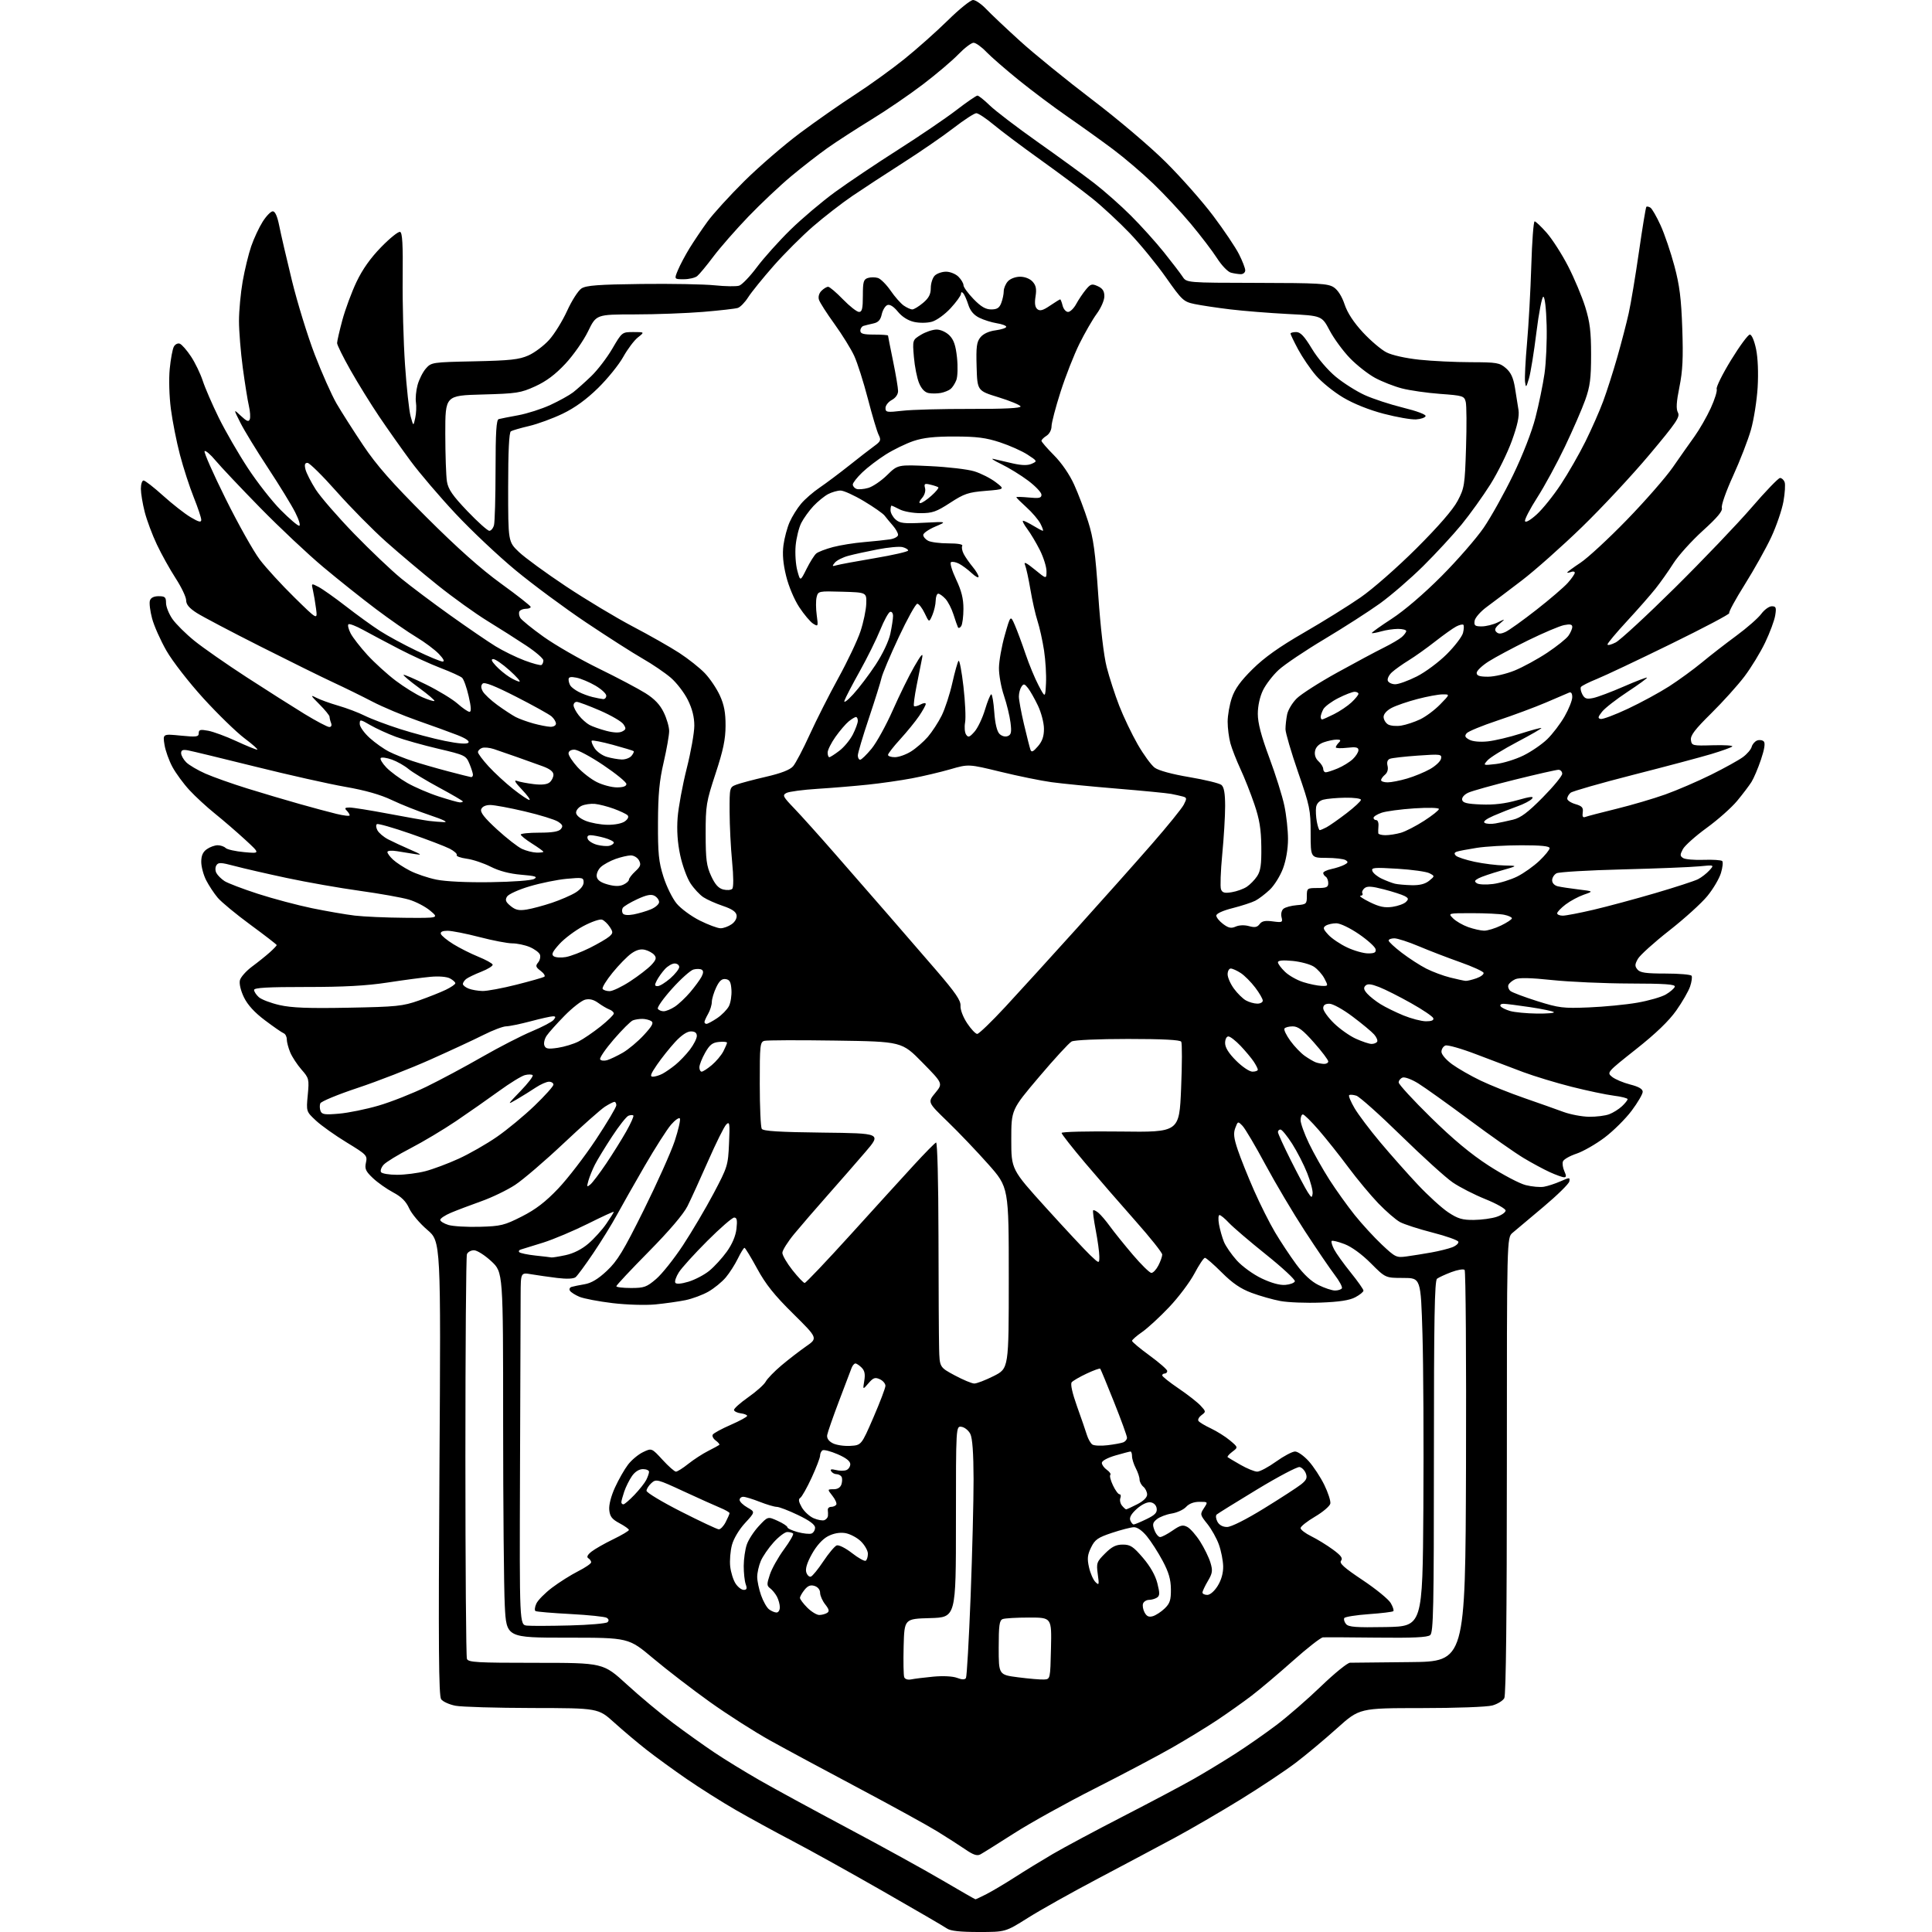 <?xml version="1.0" encoding="UTF-8" standalone="no"?>
<svg 
  version="1.1" 
  xmlns="http://www.w3.org/2000/svg" 
  xmlns:xlink="http://www.w3.org/1999/xlink" 
  xmlns:svg="http://www.w3.org/2000/svg"
  xmlns:rdf="http://www.w3.org/1999/02/22-rdf-syntax-ns#"
  xmlns:cc="http://creativecommons.org/ns#"
  xmlns:dc="http://purl.org/dc/elements/1.1/"
  viewBox="0 0 768 768"
  width="768"
  height="768"
>
<style>svg {background-color: white; }</style>"
<path stroke="none" fill="black" fill-rule="evenodd" d="M389.07,768.00C381.68,768.00 377.84,767.58 376.47,766.63C375.39,765.87 363.93,759.20 351.00,751.80C338.07,744.40 321.88,735.40 315.00,731.81C308.12,728.21 298.00,722.67 292.50,719.51C287.00,716.34 278.23,710.80 273.00,707.20C267.77,703.60 260.58,698.37 257.02,695.58C253.45,692.79 247.67,687.91 244.17,684.75C237.80,679.00 237.80,679.00 211.65,678.96C197.27,678.93 183.50,678.53 181.06,678.06C178.62,677.58 176.06,676.43 175.37,675.49C174.39,674.15 174.25,654.76 174.69,583.65C175.26,493.50 175.26,493.50 169.84,488.87C166.85,486.32 163.62,482.49 162.65,480.34C161.40,477.56 159.57,475.74 156.27,473.99C153.73,472.64 150.11,470.09 148.24,468.32C145.36,465.60 144.92,464.63 145.47,462.15C146.09,459.33 145.76,458.99 137.81,454.14C133.24,451.36 127.75,447.46 125.61,445.47C121.72,441.85 121.72,441.85 122.34,435.28C122.93,428.97 122.83,428.57 119.85,425.18C118.15,423.23 116.13,420.16 115.37,418.35C114.62,416.55 114.00,414.20 114.00,413.14C114.00,412.08 113.44,411.00 112.75,410.73C112.06,410.46 108.72,408.15 105.33,405.59C101.17,402.47 98.44,399.47 96.97,396.45C95.68,393.78 95.03,391.02 95.37,389.66C95.68,388.41 97.87,385.95 100.22,384.21C102.57,382.47 105.74,379.93 107.25,378.57C108.76,377.21 110.00,375.91 110.00,375.69C110.00,375.46 105.31,371.84 99.58,367.63C93.86,363.43 87.99,358.58 86.54,356.86C85.09,355.14 83.03,352.01 81.95,349.91C80.88,347.80 80.00,344.51 80.00,342.60C80.00,340.13 80.65,338.66 82.22,337.56C83.44,336.70 85.38,336.00 86.52,336.00C87.67,336.00 89.09,336.49 89.68,337.08C90.28,337.68 93.62,338.43 97.11,338.74C103.46,339.32 103.46,339.32 97.48,333.81C94.19,330.78 88.80,326.13 85.50,323.47C82.20,320.82 77.61,316.59 75.29,314.07C72.97,311.56 69.95,307.45 68.58,304.94C67.21,302.44 65.77,298.43 65.39,296.05C64.70,291.71 64.70,291.71 71.85,292.42C78.15,293.04 79.00,292.92 79.00,291.45C79.00,290.06 79.63,289.90 82.75,290.48C84.81,290.86 89.83,292.71 93.89,294.59C97.96,296.47 101.71,298.00 102.24,298.00C102.77,298.00 100.52,295.99 97.25,293.53C93.98,291.07 86.61,283.90 80.87,277.61C75.02,271.18 68.57,262.87 66.15,258.65C63.79,254.52 61.22,248.75 60.45,245.82C59.67,242.90 59.28,239.71 59.59,238.75C59.94,237.61 61.15,237.00 63.07,237.00C65.59,237.00 66.00,237.38 66.00,239.70C66.00,241.18 67.14,244.04 68.53,246.05C69.93,248.06 73.87,251.97 77.28,254.73C80.70,257.50 90.03,264.00 98.00,269.18C105.97,274.35 116.34,280.93 121.03,283.80C125.72,286.66 130.16,289.00 130.89,289.00C131.69,289.00 131.97,288.37 131.61,287.42C131.27,286.55 131.00,285.42 131.00,284.92C131.00,284.41 129.18,282.18 126.95,279.95C123.42,276.42 123.26,276.08 125.71,277.35C127.26,278.15 131.22,279.58 134.51,280.53C137.81,281.48 142.53,283.27 145.00,284.51C147.47,285.75 153.79,288.13 159.02,289.80C164.26,291.48 172.29,293.61 176.86,294.53C182.23,295.62 185.53,295.87 186.15,295.25C186.78,294.62 185.23,293.54 181.81,292.20C178.89,291.06 171.78,288.48 166.00,286.46C160.22,284.44 152.12,281.04 148.00,278.89C143.88,276.74 136.90,273.32 132.50,271.28C128.10,269.24 115.05,262.80 103.50,256.97C91.95,251.15 80.59,245.16 78.25,243.68C75.24,241.76 74.00,240.30 74.00,238.64C74.00,237.36 72.13,233.43 69.85,229.91C67.56,226.38 64.20,220.35 62.38,216.50C60.55,212.65 58.37,206.82 57.53,203.54C56.69,200.26 56.00,196.10 56.00,194.29C56.00,192.48 56.48,191.00 57.07,191.00C57.66,191.00 61.15,193.72 64.82,197.03C68.50,200.35 73.41,204.20 75.75,205.59C79.04,207.54 80.00,207.78 80.00,206.63C80.00,205.82 78.65,201.77 77.00,197.65C75.34,193.52 72.89,185.95 71.54,180.82C70.19,175.69 68.57,167.49 67.93,162.60C67.27,157.51 67.07,150.67 67.47,146.63C67.85,142.74 68.58,138.78 69.10,137.82C69.61,136.85 70.68,136.32 71.48,136.63C72.28,136.94 74.28,139.22 75.92,141.70C77.56,144.17 79.66,148.52 80.59,151.35C81.51,154.18 84.39,160.82 86.98,166.09C89.58,171.37 94.78,180.37 98.54,186.09C102.30,191.82 108.18,199.31 111.60,202.75C115.02,206.19 118.31,209.00 118.92,209.00C119.54,209.00 118.87,206.68 117.39,203.75C115.94,200.86 111.05,192.88 106.52,186.00C101.99,179.12 97.04,171.03 95.53,168.00C92.77,162.50 92.77,162.50 95.75,165.31C98.07,167.49 98.86,167.80 99.29,166.68C99.60,165.89 99.44,163.50 98.94,161.37C98.44,159.24 97.35,152.41 96.51,146.20C95.68,139.98 95.00,131.60 95.00,127.58C95.00,123.55 95.66,116.49 96.46,111.88C97.27,107.27 98.80,100.98 99.86,97.89C100.92,94.81 102.97,90.42 104.41,88.14C105.85,85.86 107.66,84.00 108.44,84.00C109.37,84.00 110.25,85.99 111.00,89.75C111.62,92.91 113.89,102.70 116.04,111.50C118.19,120.30 122.27,133.53 125.10,140.91C127.93,148.28 131.84,157.05 133.78,160.41C135.73,163.76 140.49,171.22 144.36,177.00C149.73,185.01 155.69,191.78 169.45,205.52C181.84,217.89 191.17,226.20 199.21,232.02C205.65,236.68 210.94,240.84 210.96,241.25C210.98,241.66 210.13,242.00 209.06,242.00C207.99,242.00 206.84,242.45 206.50,242.99C206.17,243.54 206.29,244.69 206.77,245.55C207.25,246.41 211.43,249.81 216.07,253.12C220.71,256.43 230.57,262.11 238.00,265.74C245.43,269.37 253.80,273.80 256.61,275.57C260.19,277.83 262.37,280.12 263.86,283.22C265.04,285.64 266.00,288.97 266.00,290.61C266.00,292.25 265.01,297.85 263.81,303.05C262.11,310.37 261.60,315.76 261.56,327.00C261.51,339.29 261.84,342.57 263.72,348.50C264.93,352.35 267.30,357.16 268.98,359.18C270.66,361.20 274.79,364.24 278.17,365.93C281.55,367.62 285.27,369.00 286.44,369.00C287.60,369.00 289.58,368.28 290.83,367.40C292.19,366.46 292.99,365.00 292.81,363.83C292.59,362.44 290.96,361.33 287.37,360.12C284.55,359.17 281.06,357.62 279.62,356.67C278.18,355.73 275.86,353.24 274.48,351.15C273.10,349.06 271.25,344.01 270.38,339.92C269.32,334.93 268.99,330.05 269.37,325.00C269.69,320.88 271.31,312.11 272.97,305.52C274.64,298.93 276.00,291.25 276.00,288.47C276.00,285.01 275.17,281.73 273.41,278.20C271.99,275.34 268.95,271.39 266.66,269.42C264.37,267.45 259.35,264.03 255.50,261.83C251.65,259.63 241.51,253.15 232.97,247.43C224.43,241.70 211.83,232.38 204.97,226.70C198.11,221.03 187.37,210.91 181.11,204.21C174.84,197.52 166.80,188.10 163.23,183.27C159.67,178.45 154.03,170.47 150.71,165.55C147.39,160.62 142.27,152.35 139.34,147.17C136.40,141.98 134.00,137.13 134.00,136.38C134.00,135.63 134.94,131.53 136.09,127.26C137.24,122.99 139.77,116.16 141.71,112.07C144.09,107.07 147.29,102.55 151.53,98.21C154.98,94.67 158.36,91.95 159.04,92.18C159.95,92.48 160.21,97.12 160.07,110.54C159.96,120.42 160.38,135.93 161.00,145.00C161.62,154.07 162.62,163.30 163.23,165.50C164.33,169.50 164.33,169.50 165.06,166.14C165.46,164.30 165.59,161.51 165.34,159.94C165.10,158.38 165.38,155.29 165.98,153.07C166.58,150.85 168.07,147.90 169.28,146.51C171.46,144.03 171.79,143.98 188.56,143.63C202.84,143.32 206.34,142.94 210.06,141.29C212.50,140.21 216.21,137.42 218.30,135.10C220.40,132.78 223.61,127.57 225.46,123.52C227.30,119.48 229.86,115.49 231.15,114.66C233.03,113.45 237.84,113.09 255.00,112.88C266.82,112.74 279.93,112.98 284.13,113.42C288.32,113.85 292.68,113.92 293.82,113.56C294.95,113.20 298.13,109.89 300.88,106.20C303.63,102.52 309.62,95.84 314.19,91.36C318.76,86.89 326.77,80.11 332.00,76.30C337.23,72.50 348.48,64.94 357.00,59.52C365.52,54.10 375.91,47.04 380.09,43.83C384.26,40.62 388.07,38.00 388.55,38.00C389.03,38.00 391.24,39.77 393.46,41.92C395.68,44.08 404.25,50.62 412.50,56.45C420.75,62.27 430.84,69.62 434.92,72.77C439.00,75.92 445.60,81.76 449.58,85.75C453.57,89.73 459.46,96.27 462.67,100.27C465.88,104.27 469.21,108.64 470.09,109.97C471.68,112.40 471.68,112.40 499.63,112.45C524.28,112.49 527.90,112.70 530.20,114.21C531.83,115.28 533.45,117.85 534.50,121.01C535.62,124.36 538.09,128.14 541.76,132.11C544.83,135.42 549.05,139.00 551.14,140.07C553.37,141.21 558.78,142.41 564.22,142.99C569.32,143.53 578.54,143.97 584.69,143.98C594.97,144.00 596.11,144.19 598.60,146.33C600.59,148.05 601.55,150.11 602.21,154.08C602.70,157.06 603.34,161.07 603.63,163.00C604.00,165.45 603.20,169.12 600.98,175.25C599.24,180.06 595.42,187.81 592.49,192.48C589.56,197.14 584.40,204.34 581.03,208.47C577.65,212.59 570.76,220.06 565.70,225.07C560.64,230.07 552.90,236.75 548.50,239.92C544.10,243.08 534.20,249.44 526.50,254.05C518.80,258.65 510.61,264.16 508.30,266.29C505.99,268.42 503.18,272.07 502.05,274.40C500.80,276.98 500.00,280.63 500.00,283.77C500.00,287.41 501.33,292.48 504.55,301.15C507.06,307.88 509.76,316.48 510.55,320.26C511.35,324.04 512.00,330.01 512.00,333.53C512.00,337.47 511.23,341.97 510.00,345.26C508.90,348.20 506.54,351.99 504.75,353.68C502.96,355.37 500.38,357.34 499.00,358.05C497.62,358.76 493.57,360.08 490.00,360.99C486.09,361.97 483.50,363.16 483.50,363.96C483.50,364.69 484.72,366.20 486.22,367.32C488.37,368.92 489.42,369.13 491.22,368.33C492.58,367.73 494.71,367.65 496.50,368.15C498.80,368.79 499.78,368.60 500.71,367.35C501.62,366.13 502.93,365.86 505.96,366.27C509.74,366.77 509.95,366.67 509.43,364.58C509.11,363.31 509.44,361.88 510.20,361.25C510.93,360.64 513.32,360.00 515.51,359.82C519.28,359.52 519.50,359.32 519.49,356.25C519.48,353.09 519.60,353.00 523.74,353.00C527.29,353.00 528.00,352.68 528.00,351.06C528.00,349.99 527.55,348.84 527.00,348.50C526.45,348.16 526.00,347.49 526.00,347.02C526.00,346.55 527.46,345.84 529.25,345.46C531.04,345.08 533.35,344.32 534.39,343.77C535.92,342.97 536.01,342.62 534.89,341.91C534.12,341.43 530.69,341.02 527.25,341.02C521.00,341.00 521.00,341.00 521.00,331.18C521.00,321.99 520.68,320.43 516.00,306.93C513.26,298.99 511.01,291.32 511.00,289.87C511.00,288.43 511.29,285.79 511.65,284.01C512.00,282.23 513.73,279.36 515.47,277.64C517.22,275.91 524.46,271.28 531.57,267.35C538.68,263.42 546.98,258.98 550.00,257.49C553.02,255.99 556.29,254.08 557.25,253.23C558.21,252.38 559.00,251.31 559.00,250.85C559.00,250.38 557.53,250.00 555.74,250.00C553.95,250.00 550.94,250.44 549.06,250.98C547.17,251.52 545.49,251.82 545.31,251.65C545.14,251.47 548.71,248.91 553.25,245.96C558.25,242.71 566.03,236.05 573.00,229.05C579.33,222.70 586.88,214.02 589.79,209.78C592.70,205.53 597.97,196.08 601.50,188.78C605.32,180.88 608.92,171.64 610.37,165.98C611.72,160.75 613.34,152.87 613.97,148.48C614.60,144.09 614.98,135.44 614.81,129.25C614.63,122.64 614.09,117.98 613.50,117.96C612.95,117.95 611.71,124.31 610.75,132.11C609.79,139.90 608.46,148.13 607.80,150.39C606.69,154.14 606.56,154.26 606.23,151.80C606.04,150.32 606.39,143.34 607.02,136.30C607.65,129.26 608.41,115.51 608.71,105.75C609.00,95.99 609.60,88.00 610.04,88.00C610.47,88.00 612.64,90.05 614.85,92.56C617.05,95.07 620.88,101.03 623.34,105.81C625.80,110.59 628.86,117.88 630.15,122.00C632.02,128.03 632.48,131.76 632.48,141.00C632.48,150.50 632.07,153.63 630.15,159.00C628.88,162.57 625.24,170.92 622.08,177.55C618.92,184.17 613.97,193.28 611.08,197.78C608.19,202.29 606.00,206.51 606.22,207.16C606.45,207.86 608.34,206.78 610.84,204.52C613.17,202.42 617.48,197.06 620.43,192.60C623.37,188.15 627.79,180.45 630.24,175.50C632.69,170.55 635.87,163.35 637.29,159.50C638.72,155.65 641.24,147.78 642.89,142.00C644.54,136.22 646.59,128.35 647.44,124.50C648.30,120.65 650.13,109.66 651.51,100.07C652.89,90.48 654.21,82.45 654.45,82.22C654.68,81.99 655.40,82.13 656.06,82.54C656.71,82.94 658.54,86.12 660.12,89.60C661.70,93.08 664.16,100.33 665.60,105.72C667.66,113.43 668.32,118.69 668.73,130.56C669.14,142.29 668.89,147.45 667.60,153.82C666.38,159.83 666.22,162.54 667.00,163.99C667.92,165.71 666.42,167.93 655.67,180.74C648.86,188.86 636.79,201.80 628.86,209.50C620.92,217.20 610.17,226.75 604.96,230.73C599.76,234.70 593.48,239.44 591.00,241.27C588.50,243.11 586.36,245.57 586.18,246.79C585.91,248.67 586.33,249.00 588.98,249.00C590.70,249.00 593.54,248.30 595.30,247.45C598.50,245.90 598.50,245.90 596.09,247.99C594.29,249.55 593.97,250.37 594.81,251.21C595.66,252.06 596.59,252.05 598.46,251.20C599.85,250.57 605.37,246.61 610.74,242.41C616.11,238.21 621.74,233.38 623.25,231.67C624.76,229.97 626.00,228.17 626.00,227.68C626.00,227.19 625.33,227.05 624.50,227.36C623.67,227.68 623.00,227.77 623.00,227.57C623.00,227.36 625.38,225.61 628.29,223.68C631.20,221.75 639.50,214.07 646.73,206.62C653.97,199.17 662.16,189.79 664.94,185.79C667.72,181.78 671.61,176.25 673.59,173.50C675.56,170.75 678.47,165.68 680.05,162.24C681.63,158.79 682.70,155.37 682.41,154.63C682.13,153.89 684.69,148.72 688.11,143.14C691.53,137.56 694.89,133.00 695.59,133.00C696.33,133.00 697.36,135.40 698.06,138.75C698.79,142.26 699.03,148.20 698.69,154.00C698.37,159.22 697.18,166.80 696.03,170.84C694.88,174.88 691.69,183.12 688.93,189.16C686.14,195.27 684.15,200.91 684.46,201.88C684.86,203.12 682.74,205.67 676.87,210.99C672.40,215.05 667.14,220.88 665.20,223.94C663.26,227.00 660.06,231.53 658.09,234.00C656.13,236.47 651.03,242.28 646.76,246.90C642.49,251.52 639.00,255.69 639.00,256.17C639.00,256.66 640.46,256.30 642.25,255.39C644.04,254.48 654.65,244.68 665.83,233.62C677.01,222.55 690.71,208.21 696.28,201.75C701.84,195.29 706.94,190.00 707.59,190.00C708.25,190.00 709.07,190.74 709.41,191.63C709.76,192.53 709.54,196.02 708.94,199.38C708.33,202.75 706.15,209.13 704.08,213.56C702.01,217.99 697.27,226.45 693.56,232.37C689.84,238.29 687.07,243.40 687.40,243.73C687.73,244.06 677.31,249.57 664.25,255.96C651.19,262.36 637.90,268.64 634.73,269.92C631.56,271.20 628.73,272.63 628.44,273.10C628.15,273.57 628.41,274.90 629.02,276.04C629.93,277.74 630.73,278.01 633.32,277.47C635.07,277.11 640.52,275.06 645.43,272.92C650.34,270.78 654.52,269.18 654.71,269.37C654.89,269.56 651.41,272.10 646.97,275.02C642.53,277.94 637.97,281.49 636.85,282.91C635.17,285.04 635.07,285.55 636.31,285.80C637.13,285.97 642.01,284.14 647.15,281.72C652.29,279.31 659.65,275.31 663.50,272.84C667.35,270.36 673.20,266.10 676.50,263.37C679.80,260.63 685.96,255.85 690.20,252.73C694.43,249.62 698.90,245.70 700.13,244.03C701.37,242.36 703.25,241.00 704.32,241.00C706.00,241.00 706.18,241.50 705.67,244.65C705.34,246.66 703.55,251.50 701.68,255.40C699.82,259.31 696.11,265.38 693.44,268.91C690.77,272.44 684.82,279.04 680.22,283.58C673.73,289.98 671.92,292.37 672.17,294.17C672.49,296.42 672.78,296.49 680.91,296.25C685.54,296.12 689.00,296.34 688.60,296.74C688.20,297.14 684.41,298.50 680.18,299.77C675.96,301.03 661.97,304.76 649.09,308.04C636.22,311.33 625.08,314.52 624.34,315.13C623.60,315.74 623.00,316.80 623.00,317.48C623.00,318.16 624.46,319.13 626.25,319.65C628.89,320.42 629.44,321.04 629.16,322.94C628.92,324.63 629.22,325.13 630.25,324.73C631.04,324.43 636.59,322.98 642.59,321.51C648.59,320.04 657.33,317.47 662.00,315.80C666.67,314.13 674.86,310.60 680.19,307.96C685.51,305.32 691.21,302.16 692.85,300.95C694.49,299.74 696.05,297.91 696.32,296.88C696.59,295.85 697.56,294.72 698.47,294.37C699.39,294.02 700.58,294.18 701.13,294.73C701.78,295.38 701.40,297.84 700.01,301.96C698.85,305.40 697.15,309.40 696.23,310.86C695.31,312.31 692.75,315.69 690.53,318.37C688.31,321.05 682.87,325.88 678.42,329.11C673.98,332.34 669.73,336.14 668.97,337.55C667.79,339.77 667.80,340.27 669.05,341.08C669.85,341.61 673.51,341.93 677.20,341.80C680.88,341.67 684.22,341.89 684.61,342.28C685.00,342.67 684.78,344.80 684.11,347.01C683.45,349.23 681.02,353.36 678.70,356.19C676.39,359.02 669.56,365.21 663.53,369.93C657.50,374.66 651.89,379.72 651.08,381.17C649.84,383.37 649.82,384.07 650.92,385.40C651.97,386.67 654.29,387.00 662.06,387.00C667.46,387.00 672.13,387.40 672.43,387.89C672.73,388.37 672.47,390.28 671.84,392.14C671.22,393.99 668.75,398.28 666.36,401.67C663.42,405.84 658.22,410.85 650.34,417.08C638.74,426.27 638.69,426.33 640.83,428.07C642.02,429.03 645.24,430.39 648.00,431.10C651.44,431.98 653.00,432.89 653.00,434.01C653.00,434.91 651.02,438.30 648.60,441.53C646.18,444.76 641.35,449.56 637.85,452.20C634.36,454.83 629.33,457.71 626.68,458.60C624.03,459.48 621.61,460.86 621.30,461.67C620.99,462.47 621.24,464.22 621.85,465.56C622.70,467.43 622.67,467.99 621.73,467.98C621.05,467.97 618.52,467.06 616.10,465.96C613.68,464.86 608.96,462.32 605.60,460.30C602.25,458.29 592.52,451.46 584.00,445.12C575.48,438.79 566.38,432.29 563.79,430.68C561.20,429.07 558.39,428.02 557.54,428.35C556.69,428.67 556.00,429.55 556.00,430.30C556.00,431.05 561.74,437.30 568.77,444.19C577.59,452.86 584.69,458.77 591.77,463.35C597.40,466.99 604.02,470.48 606.49,471.10C608.96,471.72 612.22,472.02 613.74,471.75C615.26,471.49 618.22,470.52 620.33,469.59C623.95,468.00 624.15,468.00 623.83,469.64C623.65,470.60 619.00,475.16 613.50,479.78C608.00,484.40 602.49,489.03 601.25,490.08C599.00,491.99 599.00,491.99 599.00,582.56C599.00,641.73 598.65,673.79 597.99,675.02C597.43,676.06 595.29,677.38 593.24,677.95C591.12,678.54 578.84,678.99 564.96,678.99C540.42,679.00 540.42,679.00 531.46,687.04C526.53,691.47 519.15,697.63 515.06,700.74C510.97,703.85 501.11,710.41 493.15,715.32C485.19,720.22 473.46,727.04 467.09,730.48C460.71,733.91 446.95,741.23 436.50,746.75C426.05,752.26 413.49,759.30 408.60,762.39C399.69,768.00 399.69,768.00 389.07,768.00zM387.76,755.00C387.94,755.00 389.91,754.07 392.15,752.93C394.38,751.79 399.43,748.79 403.36,746.27C407.28,743.74 414.10,739.57 418.50,736.99C422.90,734.41 435.50,727.67 446.50,722.01C457.50,716.35 470.10,709.67 474.50,707.16C478.90,704.66 486.30,700.18 490.94,697.20C495.59,694.23 503.01,689.05 507.44,685.70C511.87,682.35 519.84,675.42 525.15,670.30C530.46,665.19 535.64,660.98 536.65,660.96C537.67,660.93 548.40,660.82 560.50,660.71C582.50,660.50 582.50,660.50 582.76,583.06C582.90,540.46 582.65,505.25 582.21,504.81C581.76,504.36 579.40,504.76 576.95,505.68C574.50,506.61 571.94,507.79 571.25,508.31C570.27,509.04 570.00,524.36 570.00,579.00C570.00,639.37 569.80,648.92 568.52,649.98C567.44,650.88 561.72,651.15 547.27,650.98C536.40,650.85 526.77,650.81 525.89,650.88C525.00,650.94 519.60,655.17 513.89,660.26C508.17,665.35 500.80,671.58 497.50,674.09C494.20,676.61 488.12,680.91 484.00,683.67C479.88,686.42 471.77,691.37 466.00,694.68C460.23,697.98 446.36,705.31 435.19,710.97C424.01,716.62 409.61,724.61 403.19,728.72C396.76,732.83 390.71,736.62 389.74,737.14C388.42,737.85 386.92,737.36 383.74,735.17C381.41,733.58 376.35,730.33 372.50,727.96C368.65,725.59 354.70,717.92 341.50,710.91C328.30,703.91 312.42,695.36 306.22,691.92C300.01,688.48 289.18,681.56 282.14,676.53C275.11,671.50 264.97,663.70 259.61,659.19C249.86,651.00 249.86,651.00 225.59,651.00C201.31,651.00 201.31,651.00 200.66,638.25C200.30,631.24 200.01,598.55 200.00,565.62C200.00,505.74 200.00,505.74 195.31,501.37C192.71,498.96 189.63,497.00 188.41,497.00C187.20,497.00 185.94,497.71 185.61,498.58C185.27,499.45 185.00,535.64 185.00,579.00C185.00,622.36 185.27,658.55 185.61,659.42C186.14,660.81 189.50,661.00 213.00,661.00C239.79,661.00 239.79,661.00 249.15,669.57C254.29,674.28 262.55,681.18 267.50,684.89C272.45,688.60 279.88,693.90 284.00,696.66C288.12,699.43 296.23,704.39 302.00,707.70C307.77,711.01 323.54,719.58 337.03,726.76C350.52,733.93 367.38,743.22 374.50,747.40C381.62,751.58 387.58,755.00 387.76,755.00zM362.23,667.58C363.48,667.32 367.44,666.83 371.04,666.49C374.91,666.13 378.75,666.33 380.45,666.98C382.43,667.74 383.53,667.75 383.98,667.04C384.33,666.47 385.16,651.94 385.83,634.75C386.49,617.56 387.02,596.52 387.01,588.00C386.98,577.59 386.56,571.68 385.71,570.00C385.02,568.62 383.45,567.36 382.22,567.18C380.00,566.86 380.00,566.86 380.00,604.90C380.00,642.93 380.00,642.93 369.75,643.22C359.50,643.50 359.50,643.50 359.21,654.44C359.06,660.45 359.16,665.97 359.44,666.71C359.75,667.50 360.88,667.86 362.23,667.58zM415.00,667.63C417.50,667.50 417.50,667.50 417.78,655.25C418.06,643.00 418.06,643.00 409.11,643.00C404.19,643.00 399.45,643.27 398.58,643.61C397.27,644.11 397.00,646.09 397.00,654.99C397.00,665.76 397.00,665.76 404.75,666.76C409.01,667.31 413.62,667.70 415.00,667.63zM226.50,646.14C234.20,645.95 240.95,645.36 241.49,644.85C242.14,644.24 242.03,643.64 241.17,643.10C240.45,642.66 233.96,641.98 226.76,641.60C219.55,641.22 213.30,640.69 212.87,640.42C212.43,640.15 212.58,638.82 213.20,637.46C213.82,636.11 216.64,633.25 219.46,631.12C222.29,628.98 226.94,626.05 229.80,624.60C232.66,623.15 235.00,621.55 235.00,621.04C235.00,620.53 234.49,619.80 233.86,619.42C233.11,618.95 233.53,618.07 235.11,616.81C236.43,615.77 240.31,613.55 243.75,611.89C247.19,610.22 250.00,608.55 250.00,608.18C250.00,607.80 248.31,606.60 246.25,605.50C243.26,603.90 242.44,602.84 242.19,600.23C241.99,598.25 242.90,594.72 244.48,591.27C245.91,588.14 248.23,584.07 249.64,582.23C251.05,580.38 253.74,578.14 255.63,577.24C259.05,575.60 259.05,575.60 263.37,580.30C265.74,582.89 268.14,585.00 268.70,585.00C269.27,585.00 271.47,583.61 273.61,581.90C275.75,580.20 279.30,577.89 281.50,576.78C283.70,575.66 285.69,574.58 285.93,574.37C286.16,574.15 285.53,573.38 284.52,572.64C283.52,571.91 282.98,570.84 283.34,570.27C283.69,569.70 286.91,567.95 290.49,566.39C294.07,564.83 297.00,563.23 297.00,562.84C297.00,562.45 295.86,561.99 294.47,561.82C293.08,561.64 291.87,561.05 291.78,560.50C291.69,559.95 294.24,557.67 297.43,555.43C300.63,553.19 303.76,550.39 304.38,549.22C305.01,548.04 307.82,545.15 310.61,542.79C313.41,540.43 317.82,537.03 320.41,535.22C325.13,531.95 325.13,531.95 315.29,522.22C307.81,514.84 304.36,510.52 300.97,504.28C298.51,499.76 296.25,496.05 295.95,496.03C295.65,496.01 294.46,497.93 293.32,500.28C292.17,502.64 290.01,506.02 288.51,507.80C287.02,509.58 283.92,512.11 281.64,513.42C279.37,514.73 275.25,516.26 272.50,516.83C269.75,517.39 264.35,518.15 260.50,518.53C256.57,518.90 249.11,518.68 243.50,518.01C238.00,517.35 232.09,516.22 230.37,515.51C228.65,514.79 226.94,513.70 226.56,513.09C226.18,512.48 226.46,511.80 227.19,511.57C227.91,511.34 230.24,510.87 232.36,510.51C235.05,510.06 237.75,508.45 241.22,505.19C245.41,501.28 247.80,497.34 255.91,481.01C261.23,470.28 266.77,457.91 268.22,453.53C269.66,449.14 270.58,445.13 270.26,444.62C269.95,444.10 268.36,445.22 266.74,447.09C265.12,448.97 260.41,456.35 256.26,463.50C252.12,470.65 247.15,479.42 245.21,482.98C243.28,486.55 239.09,493.33 235.90,498.06C232.72,502.79 229.52,507.13 228.81,507.70C227.98,508.36 225.28,508.47 221.50,508.01C218.20,507.60 213.59,506.94 211.25,506.55C207.00,505.82 207.00,505.82 206.96,514.66C206.94,519.52 206.83,551.04 206.71,584.71C206.50,645.91 206.50,645.91 209.50,646.21C211.15,646.37 218.80,646.34 226.50,646.14zM550.89,646.78C565.50,646.50 565.50,646.50 565.81,599.50C565.98,573.65 565.82,542.49 565.45,530.25C564.78,508.00 564.78,508.00 557.76,508.00C550.74,508.00 550.74,508.00 544.91,502.15C541.34,498.57 537.29,495.62 534.48,494.55C531.95,493.58 529.65,493.02 529.37,493.30C529.08,493.58 529.52,495.09 530.34,496.66C531.15,498.22 534.11,502.34 536.91,505.82C539.71,509.29 542.00,512.54 542.00,513.04C542.00,513.54 540.54,514.73 538.75,515.68C536.45,516.90 532.42,517.52 525.00,517.80C519.23,518.02 512.02,517.74 509.00,517.18C505.98,516.62 500.80,515.15 497.51,513.92C493.15,512.29 489.92,510.08 485.68,505.84C482.47,502.63 479.45,500.00 478.98,500.00C478.50,500.00 476.63,502.81 474.81,506.24C472.99,509.68 468.47,515.69 464.76,519.60C461.05,523.52 456.21,527.97 454.01,529.50C451.80,531.02 450.00,532.61 450.00,533.01C450.00,533.42 453.15,536.05 457.00,538.86C460.85,541.67 464.00,544.43 464.00,544.98C464.00,545.54 463.55,546.00 463.00,546.00C462.45,546.00 462.00,546.34 462.00,546.76C462.00,547.17 464.90,549.48 468.45,551.89C472.00,554.29 475.93,557.36 477.20,558.71C479.41,561.07 479.43,561.21 477.65,562.51C476.63,563.26 476.06,564.29 476.39,564.82C476.71,565.34 478.93,566.69 481.33,567.81C483.72,568.94 487.15,571.09 488.94,572.60C492.20,575.34 492.20,575.34 489.86,577.10C488.58,578.07 487.75,579.04 488.01,579.25C488.28,579.47 490.61,580.85 493.18,582.32C495.75,583.79 498.72,585.00 499.77,585.00C500.82,585.00 504.19,583.20 507.26,581.00C510.33,578.80 513.73,577.00 514.81,577.00C515.89,577.00 518.32,578.72 520.23,580.83C522.13,582.93 524.92,587.18 526.43,590.26C527.94,593.35 529.02,596.69 528.83,597.69C528.64,598.68 525.90,601.03 522.74,602.89C519.58,604.75 517.00,606.80 517.00,607.44C517.00,608.08 518.91,609.54 521.25,610.69C523.59,611.84 527.45,614.21 529.82,615.95C533.09,618.34 533.89,619.43 533.09,620.40C532.27,621.38 534.27,623.18 541.63,628.09C546.91,631.61 551.95,635.72 552.82,637.21C553.70,638.70 554.17,640.16 553.87,640.46C553.58,640.76 549.19,641.29 544.13,641.65C539.07,642.01 534.68,642.71 534.38,643.20C534.08,643.69 534.38,644.75 535.06,645.57C536.06,646.78 538.97,647.00 550.89,646.78zM458.31,642.45C459.51,642.09 461.62,640.70 463.00,639.37C465.06,637.38 465.49,636.03 465.45,631.73C465.41,627.81 464.58,624.97 462.15,620.42C460.36,617.07 457.54,612.68 455.88,610.67C453.99,608.38 452.03,607.03 450.68,607.09C449.48,607.14 445.57,608.15 442.00,609.34C436.41,611.20 435.25,612.01 433.72,615.14C432.28,618.08 432.12,619.60 432.90,623.03C433.42,625.37 434.56,627.99 435.44,628.87C436.89,630.31 436.97,630.04 436.38,625.76C435.78,621.34 435.95,620.85 439.27,617.53C441.97,614.83 443.62,614.00 446.32,614.00C449.34,614.00 450.49,614.76 454.35,619.27C457.26,622.68 459.29,626.26 460.07,629.38C461.08,633.38 461.05,634.35 459.89,635.09C459.13,635.57 457.70,635.98 456.72,635.98C455.74,635.99 454.69,636.64 454.39,637.42C454.09,638.20 454.36,639.80 454.98,640.97C455.83,642.54 456.69,642.93 458.31,642.45zM325.67,641.98C326.68,641.98 328.08,641.60 328.78,641.16C329.77,640.53 329.60,639.77 328.03,637.76C326.91,636.35 326.00,634.27 326.00,633.16C326.00,631.96 325.11,630.85 323.81,630.44C322.21,629.93 321.14,630.34 319.81,631.98C318.82,633.21 318.00,634.66 318.00,635.19C318.00,635.72 319.32,637.47 320.92,639.08C322.53,640.68 324.67,641.99 325.67,641.98zM308.69,641.00C309.41,641.00 310.00,640.07 310.00,638.93C310.00,637.80 309.48,635.89 308.84,634.68C308.20,633.48 306.98,631.99 306.14,631.37C304.78,630.37 304.77,629.73 306.03,625.92C306.81,623.55 309.34,619.04 311.65,615.90C313.96,612.76 315.59,609.92 315.26,609.59C314.93,609.27 313.89,609.00 312.95,609.00C312.01,609.00 309.56,610.85 307.52,613.11C305.48,615.37 303.17,618.73 302.40,620.58C301.63,622.42 301.00,625.24 301.00,626.84C301.00,628.44 301.69,631.72 302.53,634.12C303.37,636.53 304.80,639.06 305.72,639.75C306.63,640.44 307.97,641.00 308.69,641.00zM479.92,634.00C481.04,634.00 482.76,632.50 484.07,630.38C485.51,628.05 486.28,625.28 486.23,622.63C486.18,620.36 485.42,616.48 484.53,614.00C483.65,611.52 481.57,607.82 479.93,605.77C477.04,602.17 476.99,601.94 478.58,599.52C480.23,597.00 480.23,597.00 476.77,597.00C474.57,597.00 472.65,597.73 471.49,599.02C470.48,600.12 467.91,601.31 465.77,601.65C463.63,601.99 460.98,603.01 459.88,603.90C458.19,605.26 458.04,605.97 458.91,608.26C459.48,609.77 460.50,611.00 461.17,611.00C461.84,611.00 464.07,609.84 466.11,608.42C469.23,606.26 470.18,606.03 471.99,606.99C473.17,607.62 475.47,610.25 477.10,612.82C478.73,615.39 480.57,619.16 481.17,621.18C482.13,624.37 481.99,625.36 480.14,628.49C478.96,630.48 478.00,632.54 478.00,633.06C478.00,633.58 478.86,634.00 479.92,634.00zM295.64,632.00C296.86,632.00 297.05,631.48 296.43,629.75C295.99,628.51 295.64,625.25 295.64,622.50C295.65,619.75 296.20,615.92 296.86,614.00C297.51,612.08 299.66,608.77 301.63,606.65C305.22,602.79 305.22,602.79 309.11,604.55C311.25,605.51 313.00,606.67 313.00,607.11C313.00,607.56 314.85,608.42 317.10,609.03C319.36,609.64 321.84,609.89 322.60,609.60C323.37,609.30 324.00,608.26 324.00,607.28C324.00,606.07 321.84,604.46 317.23,602.25C313.50,600.46 309.70,599.00 308.77,599.00C307.84,599.00 304.79,598.10 302.00,597.00C299.21,595.90 296.27,595.00 295.46,595.00C294.66,595.00 294.00,595.56 294.01,596.25C294.01,596.94 295.41,598.30 297.12,599.27C300.22,601.03 300.22,601.03 296.17,605.43C293.81,607.99 291.64,611.62 290.96,614.15C290.32,616.53 290.01,620.39 290.27,622.73C290.54,625.06 291.49,628.10 292.40,629.49C293.30,630.87 294.76,632.00 295.64,632.00zM322.33,626.73C322.98,626.52 325.22,623.77 327.31,620.62C329.41,617.47 331.79,614.64 332.59,614.33C333.40,614.02 336.09,615.36 338.66,617.36C341.19,619.34 343.66,620.71 344.13,620.42C344.61,620.12 345.00,618.87 345.00,617.63C345.00,616.39 343.72,614.15 342.16,612.65C340.59,611.15 337.78,609.70 335.91,609.41C333.71,609.08 331.29,609.54 329.08,610.70C326.95,611.83 324.58,614.45 322.76,617.72C320.82,621.19 320.07,623.63 320.51,625.02C320.87,626.17 321.69,626.94 322.33,626.73zM285.72,607.93C286.40,607.97 287.64,606.67 288.47,605.05C289.31,603.43 290.00,601.83 290.00,601.50C290.00,601.17 288.31,600.20 286.25,599.35C284.19,598.50 277.64,595.55 271.69,592.80C261.30,587.98 260.81,587.86 258.94,589.55C257.87,590.52 257.00,591.90 257.00,592.61C257.00,593.33 263.19,597.05 270.75,600.89C278.31,604.73 285.05,607.90 285.72,607.93zM487.79,607.00C489.41,607.00 495.32,604.03 502.50,599.60C509.10,595.54 515.72,591.24 517.20,590.07C519.35,588.36 519.74,587.47 519.09,585.71C518.64,584.50 517.53,583.35 516.61,583.17C515.70,582.99 508.10,586.99 499.72,592.07C491.35,597.14 484.12,601.63 483.66,602.04C483.19,602.45 483.32,603.73 483.94,604.89C484.66,606.24 486.05,607.00 487.79,607.00zM450.65,606.00C451.05,606.00 453.34,605.05 455.74,603.88C459.14,602.24 460.04,601.29 459.80,599.63C459.62,598.33 458.66,597.38 457.33,597.19C456.03,597.01 453.87,598.04 451.91,599.78C449.73,601.73 448.87,603.23 449.30,604.34C449.65,605.25 450.26,606.00 450.65,606.00zM327.70,604.29C328.41,604.01 329.05,603.27 329.12,602.64C329.18,602.01 329.16,600.94 329.07,600.25C328.99,599.56 329.58,599.00 330.40,599.00C331.21,599.00 332.13,598.60 332.43,598.12C332.73,597.63 332.05,596.06 330.91,594.62C328.85,592.00 328.85,592.00 331.36,592.00C332.98,592.00 334.09,591.30 334.50,590.01C334.84,588.91 334.85,587.56 334.51,587.01C334.16,586.45 333.26,586.00 332.50,586.00C331.74,586.00 330.80,585.48 330.41,584.85C329.91,584.05 330.47,583.90 332.27,584.35C333.68,584.71 335.55,584.73 336.42,584.39C337.29,584.06 338.00,582.99 338.00,582.02C338.00,580.84 336.30,579.52 332.97,578.08C330.20,576.89 327.50,576.19 326.97,576.52C326.44,576.85 326.00,577.80 326.00,578.62C326.00,579.45 324.48,583.41 322.63,587.43C320.78,591.44 318.74,595.04 318.11,595.43C317.29,595.94 317.47,597.00 318.73,599.20C319.71,600.88 321.83,602.83 323.45,603.52C325.07,604.22 326.98,604.56 327.70,604.29zM447.66,600.00C447.89,600.00 449.86,599.09 452.04,597.98C454.51,596.72 456.00,595.26 456.00,594.10C456.00,593.08 455.32,591.68 454.50,591.00C453.68,590.32 453.00,589.02 452.99,588.13C452.99,587.23 452.32,585.21 451.49,583.64C450.67,582.06 450.00,579.92 450.00,578.89C450.00,577.85 449.73,577.00 449.40,577.00C449.08,577.00 446.38,577.71 443.40,578.57C440.25,579.49 438.00,580.71 438.00,581.51C438.00,582.27 438.90,583.51 439.99,584.28C441.09,585.05 441.71,585.96 441.36,586.30C441.02,586.65 441.49,588.52 442.42,590.46C443.34,592.41 444.51,594.00 445.02,594.00C445.52,594.00 445.68,594.68 445.36,595.51C445.04,596.34 445.33,597.69 446.01,598.51C446.69,599.33 447.43,600.00 447.66,600.00zM247.80,598.00C248.24,598.00 250.21,596.31 252.18,594.25C254.15,592.19 256.27,589.52 256.88,588.32C257.50,587.11 258.00,585.65 258.00,585.07C258.00,584.48 256.91,584.00 255.57,584.00C254.05,584.00 252.42,585.03 251.22,586.75C250.17,588.26 248.79,591.03 248.15,592.90C247.52,594.77 247.00,596.68 247.00,597.15C247.00,597.62 247.36,598.00 247.80,598.00zM337.96,574.76C342.41,574.50 342.41,574.50 347.18,563.50C349.80,557.45 351.95,551.78 351.97,550.90C351.99,550.02 350.99,548.84 349.75,548.27C347.86,547.40 347.14,547.65 345.23,549.87C342.96,552.50 342.96,552.50 343.56,548.90C344.00,546.28 343.72,544.86 342.51,543.65C341.60,542.74 340.49,542.00 340.04,542.00C339.58,542.00 338.91,542.79 338.53,543.75C338.16,544.71 335.89,550.67 333.50,557.00C331.10,563.33 329.00,569.38 328.82,570.44C328.61,571.70 329.38,572.85 331.00,573.70C332.38,574.43 335.51,574.90 337.96,574.76zM440.26,574.50C442.88,574.19 445.69,573.67 446.51,573.36C447.33,573.04 448.00,572.22 448.00,571.52C448.00,570.82 445.69,564.46 442.86,557.38C440.04,550.29 437.56,544.31 437.36,544.08C437.16,543.85 434.73,544.72 431.97,546.02C429.20,547.31 426.53,548.87 426.02,549.47C425.45,550.17 426.23,553.71 428.13,559.04C429.80,563.69 431.57,568.82 432.06,570.43C432.56,572.04 433.53,573.75 434.23,574.22C434.93,574.69 437.64,574.82 440.26,574.50zM387.28,549.97C388.26,549.99 391.74,548.64 395.03,546.99C401.00,543.97 401.00,543.97 401.00,507.98C401.00,471.98 401.00,471.98 392.80,462.74C388.29,457.66 381.03,450.05 376.66,445.83C368.72,438.16 368.72,438.16 371.79,434.44C374.86,430.71 374.86,430.71 366.68,422.38C358.50,414.04 358.50,414.04 332.11,413.65C317.60,413.43 304.88,413.48 303.86,413.75C302.14,414.20 302.00,415.48 302.02,430.87C302.02,440.01 302.38,448.05 302.81,448.73C303.39,449.64 309.80,450.03 326.99,450.23C350.39,450.50 350.39,450.50 343.95,458.00C340.41,462.12 333.69,469.82 329.01,475.11C324.33,480.40 318.36,487.31 315.75,490.47C313.14,493.63 311.00,497.03 311.00,498.02C311.00,499.01 312.81,502.11 315.02,504.91C317.24,507.71 319.42,510.00 319.87,510.00C320.32,510.00 328.52,501.36 338.10,490.80C347.67,480.23 359.03,467.75 363.35,463.05C367.67,458.35 371.61,454.35 372.10,454.17C372.62,453.97 373.02,469.59 373.06,491.17C373.09,511.70 373.20,531.88 373.31,536.00C373.50,543.50 373.50,543.50 379.50,546.72C382.80,548.49 386.30,549.96 387.28,549.97zM530.69,513.00C531.90,513.00 533.13,512.60 533.42,512.12C533.72,511.64 532.42,509.21 530.52,506.73C528.63,504.25 523.31,496.43 518.70,489.36C514.09,482.29 507.05,470.43 503.05,463.00C499.06,455.57 494.96,448.63 493.94,447.57C492.11,445.67 492.07,445.68 491.05,448.37C490.24,450.50 490.45,452.41 492.05,457.14C493.17,460.46 496.06,467.69 498.49,473.20C500.91,478.71 504.68,486.20 506.85,489.86C509.02,493.51 512.81,499.24 515.27,502.58C518.23,506.59 521.24,509.41 524.13,510.83C526.53,512.02 529.49,513.00 530.69,513.00zM250.82,512.00C256.05,512.00 257.06,511.64 260.83,508.41C263.14,506.44 267.92,500.43 271.47,495.05C275.01,489.67 280.50,480.39 283.66,474.42C289.22,463.90 289.42,463.28 289.80,454.53C290.16,446.50 290.04,445.67 288.70,447.00C287.87,447.82 284.63,454.35 281.49,461.50C278.34,468.65 274.65,476.75 273.27,479.50C271.69,482.65 266.00,489.32 257.88,497.55C250.80,504.72 245.00,510.91 245.00,511.30C245.00,511.68 247.62,512.00 250.82,512.00zM273.68,509.50C276.22,508.73 279.92,506.80 281.90,505.20C283.88,503.60 287.02,500.18 288.88,497.60C291.07,494.55 292.43,491.34 292.76,488.45C293.14,485.05 292.93,484.00 291.85,484.00C291.08,484.00 286.27,488.18 281.16,493.29C276.05,498.40 270.96,504.01 269.86,505.76C268.75,507.51 268.11,509.38 268.45,509.91C268.83,510.53 270.76,510.37 273.68,509.50zM510.92,510.77C512.81,510.62 514.52,509.98 514.73,509.34C514.93,508.70 509.79,503.93 503.30,498.73C496.81,493.53 490.18,487.86 488.56,486.14C486.95,484.41 485.24,483.00 484.77,483.00C484.30,483.00 484.21,484.69 484.58,486.75C484.95,488.81 485.83,491.91 486.53,493.64C487.23,495.37 489.54,498.70 491.65,501.05C493.79,503.42 498.16,506.59 501.50,508.18C505.31,510.00 508.75,510.95 510.92,510.77zM457.70,506.00C458.39,506.00 459.64,504.67 460.47,503.05C461.31,501.43 462.00,499.48 462.00,498.71C462.00,497.95 457.24,491.97 451.42,485.41C445.61,478.86 436.61,468.49 431.42,462.36C426.24,456.23 422.00,450.83 422.00,450.36C422.00,449.89 432.52,449.64 445.39,449.80C468.78,450.10 468.78,450.10 469.51,432.65C469.91,423.04 469.93,414.70 469.56,414.09C469.10,413.36 462.15,413.00 448.38,413.00C436.54,413.00 427.07,413.43 425.99,414.01C424.96,414.56 419.14,420.89 413.06,428.07C402.00,441.12 402.00,441.12 402.00,452.99C402.00,464.86 402.00,464.86 415.87,480.18C423.50,488.61 431.38,497.05 433.37,498.95C437.00,502.39 437.00,502.39 437.00,499.45C437.00,497.83 436.36,493.13 435.57,489.01C434.78,484.89 434.32,481.34 434.55,481.12C434.77,480.90 435.71,481.34 436.64,482.11C437.57,482.87 439.64,485.30 441.23,487.50C442.82,489.70 446.90,494.76 450.29,498.75C453.68,502.74 457.01,506.00 457.70,506.00zM219.20,499.85C219.59,499.93 222.12,499.52 224.84,498.94C227.98,498.27 231.28,496.60 233.90,494.35C236.17,492.41 239.37,488.87 241.01,486.48C242.66,484.09 244.00,481.95 244.00,481.72C244.00,481.49 239.39,483.61 233.75,486.43C228.11,489.24 220.12,492.62 216.00,493.93C211.88,495.23 207.87,496.47 207.11,496.68C206.34,496.88 206.04,497.37 206.43,497.77C206.83,498.16 209.71,498.76 212.83,499.10C215.95,499.43 218.82,499.77 219.20,499.85zM559.21,499.44C561.57,499.12 565.98,498.41 569.00,497.87C572.02,497.33 575.75,496.40 577.29,495.81C578.82,495.21 579.91,494.23 579.71,493.61C579.51,493.00 574.88,491.35 569.42,489.96C563.97,488.56 558.15,486.68 556.50,485.78C554.85,484.88 550.98,481.53 547.89,478.33C544.81,475.12 539.45,468.68 535.97,464.00C532.50,459.32 527.22,452.69 524.25,449.25C521.27,445.81 518.42,443.00 517.92,443.00C517.41,443.00 517.00,444.03 517.00,445.28C517.00,446.53 518.50,450.69 520.34,454.53C522.18,458.36 525.85,464.87 528.48,468.98C531.12,473.09 535.63,479.39 538.50,482.98C541.38,486.57 546.24,491.87 549.32,494.77C554.69,499.82 555.10,500.01 559.21,499.44zM190.68,487.67C199.08,487.44 200.49,487.09 207.43,483.57C213.00,480.74 216.84,477.79 221.91,472.46C225.71,468.46 232.45,459.69 236.91,452.96C241.36,446.23 245.00,440.11 245.00,439.36C245.00,438.61 244.66,438.00 244.25,438.00C243.84,438.01 242.15,438.86 240.50,439.91C238.85,440.96 231.43,447.54 224.00,454.54C216.57,461.54 207.91,468.96 204.75,471.03C201.59,473.10 195.52,476.03 191.25,477.54C186.99,479.06 181.59,481.10 179.25,482.09C176.91,483.08 175.00,484.35 175.00,484.92C175.00,485.48 176.46,486.39 178.25,486.94C180.04,487.48 185.63,487.81 190.68,487.67zM585.92,484.94C588.99,484.91 593.08,484.35 595.00,483.69C596.92,483.04 598.50,481.92 598.50,481.21C598.50,480.51 594.90,478.47 590.50,476.69C586.10,474.92 580.25,471.93 577.50,470.05C574.75,468.18 565.52,459.81 556.99,451.47C548.46,443.12 540.44,435.96 539.17,435.55C537.89,435.15 536.60,435.06 536.30,435.36C536.00,435.66 536.97,437.98 538.45,440.51C539.93,443.04 544.53,449.14 548.67,454.07C552.80,459.00 559.54,466.59 563.63,470.95C567.73,475.30 573.16,480.25 575.71,481.93C579.54,484.47 581.31,484.99 585.92,484.94zM521.78,474.47C521.93,473.39 520.99,469.77 519.67,466.43C518.36,463.09 515.65,457.80 513.66,454.68C511.66,451.55 509.57,449.00 509.01,449.00C508.46,449.00 508.00,449.46 508.00,450.02C508.00,450.58 510.30,455.62 513.11,461.23C515.93,466.83 518.96,472.55 519.86,473.93C521.36,476.23 521.52,476.27 521.78,474.47zM234.66,470.86C235.53,470.15 238.37,466.40 240.97,462.53C243.58,458.66 247.18,452.89 248.98,449.70C250.77,446.52 252.03,443.69 251.76,443.43C251.50,443.17 250.63,443.21 249.82,443.52C249.01,443.83 246.07,447.55 243.30,451.79C240.52,456.03 237.46,461.05 236.50,462.94C235.54,464.83 234.38,467.69 233.92,469.28C233.19,471.84 233.27,472.02 234.66,470.86zM157.85,467.00C161.00,467.00 166.06,466.35 169.10,465.56C172.13,464.77 178.08,462.55 182.32,460.61C186.56,458.68 193.39,454.78 197.50,451.93C201.62,449.09 208.36,443.51 212.49,439.54C216.62,435.57 220.00,431.80 220.00,431.16C220.00,430.52 219.20,430.00 218.23,430.00C217.26,430.00 214.90,431.04 212.98,432.31C211.07,433.59 207.70,435.68 205.50,436.97C201.50,439.31 201.50,439.31 206.94,433.68C209.93,430.58 212.09,427.76 211.74,427.40C211.38,427.05 210.00,427.03 208.67,427.37C207.33,427.70 202.70,430.55 198.37,433.70C194.04,436.84 186.37,442.21 181.32,445.63C176.27,449.04 168.11,453.91 163.19,456.46C158.27,459.00 153.47,461.93 152.52,462.98C151.58,464.02 151.10,465.35 151.46,465.94C151.82,466.52 154.70,467.00 157.85,467.00zM631.68,443.93C634.54,443.97 638.14,443.52 639.68,442.93C641.23,442.35 643.51,440.92 644.75,439.76C645.99,438.60 647.00,437.33 647.00,436.94C647.00,436.55 644.51,435.92 641.47,435.54C638.44,435.16 630.90,433.57 624.72,432.01C618.55,430.45 609.90,427.82 605.50,426.18C601.10,424.53 592.70,421.35 586.82,419.10C580.95,416.85 575.44,415.28 574.57,415.61C573.71,415.94 573.00,417.06 573.00,418.10C573.00,419.17 574.84,421.32 577.25,423.07C579.59,424.77 584.65,427.67 588.50,429.52C592.35,431.37 600.23,434.53 606.00,436.52C611.77,438.52 618.75,440.99 621.50,442.01C624.25,443.02 628.83,443.89 631.68,443.93zM134.77,442.70C138.47,442.38 145.55,440.94 150.50,439.49C155.45,438.05 164.00,434.67 169.50,431.99C175.00,429.31 185.00,423.96 191.71,420.10C198.43,416.24 207.29,411.69 211.39,409.98C215.50,408.27 219.40,406.22 220.05,405.44C220.99,404.30 220.94,404.00 219.80,404.00C219.01,404.00 215.02,404.89 210.93,405.98C206.84,407.06 202.48,407.96 201.23,407.98C199.97,407.99 195.92,409.52 192.23,411.38C188.53,413.25 178.97,417.68 171.00,421.24C163.03,424.80 150.05,429.85 142.18,432.46C134.30,435.08 127.61,437.84 127.32,438.61C127.03,439.37 127.07,440.74 127.42,441.64C127.95,443.03 129.11,443.19 134.77,442.70zM259.52,428.00C260.41,428.00 262.11,427.48 263.32,426.85C264.52,426.22 266.85,424.61 268.50,423.26C270.15,421.92 272.74,419.21 274.25,417.24C275.76,415.26 277.00,412.82 277.00,411.82C277.00,410.57 276.26,410.00 274.63,410.00C273.12,410.00 270.83,411.54 268.34,414.25C266.19,416.59 262.96,420.64 261.17,423.25C258.63,426.94 258.26,428.00 259.52,428.00zM278.92,426.00C279.43,426.00 281.25,424.82 282.96,423.38C284.67,421.94 286.73,419.49 287.54,417.93C288.34,416.37 289.00,414.82 289.00,414.49C289.00,414.15 287.55,414.01 285.77,414.19C283.20,414.44 282.09,415.31 280.29,418.50C279.05,420.70 278.03,423.29 278.02,424.25C278.01,425.21 278.42,426.00 278.92,426.00zM497.87,426.00C499.04,426.00 500.00,425.65 500.00,425.22C500.00,424.79 499.26,423.33 498.35,421.97C497.44,420.61 495.10,417.81 493.15,415.75C491.19,413.69 489.01,412.00 488.30,412.00C487.56,412.00 487.00,413.14 487.00,414.63C487.00,416.41 488.42,418.69 491.37,421.63C493.79,424.06 496.68,426.00 497.87,426.00zM526.25,422.92C527.21,422.96 528.00,422.52 528.00,421.93C528.00,421.34 525.45,417.96 522.32,414.43C517.92,409.44 516.02,408.00 513.88,408.00C512.36,408.00 510.87,408.39 510.58,408.88C510.28,409.36 511.34,411.55 512.93,413.74C514.52,415.94 517.10,418.63 518.66,419.73C520.22,420.82 522.17,421.97 523.00,422.28C523.83,422.59 525.29,422.88 526.25,422.92zM241.33,421.44C242.53,421.08 245.33,419.75 247.56,418.47C249.79,417.19 253.56,414.03 255.93,411.46C259.29,407.81 259.95,406.58 258.88,405.90C258.12,405.42 256.52,405.02 255.33,405.02C254.14,405.01 252.45,405.27 251.58,405.61C250.70,405.94 247.29,409.35 243.98,413.18C240.68,417.01 238.24,420.58 238.57,421.11C238.90,421.65 240.14,421.79 241.33,421.44zM221.74,416.52C224.33,416.13 228.04,415.00 229.98,414.01C231.91,413.02 235.86,410.32 238.75,408.02C241.64,405.71 244.00,403.40 244.00,402.88C244.00,402.36 243.21,401.64 242.25,401.29C241.29,400.93 239.30,399.76 237.83,398.69C236.01,397.36 234.35,396.95 232.61,397.38C231.21,397.73 227.52,400.60 224.42,403.76C221.32,406.92 218.10,410.51 217.28,411.74C216.45,412.98 216.06,414.71 216.40,415.60C216.91,416.93 217.88,417.09 221.74,416.52zM545.19,414.98C546.12,414.99 547.13,414.60 547.44,414.10C547.74,413.61 547.20,412.31 546.24,411.22C545.29,410.13 541.44,406.93 537.69,404.12C533.84,401.22 529.82,399.00 528.44,399.00C526.76,399.00 526.00,399.56 526.00,400.79C526.00,401.78 527.91,404.45 530.25,406.74C532.59,409.02 536.52,411.81 539.00,412.92C541.48,414.04 544.26,414.97 545.19,414.98zM388.46,411.00C389.12,411.00 394.14,406.16 399.62,400.25C405.10,394.34 417.90,380.27 428.07,369.00C438.24,357.73 451.64,342.68 457.85,335.56C464.07,328.44 469.79,321.38 470.57,319.87C471.84,317.40 471.81,317.08 470.24,316.64C469.28,316.37 467.15,315.90 465.50,315.58C463.85,315.27 454.18,314.33 444.00,313.49C433.82,312.65 422.12,311.50 418.00,310.93C413.88,310.37 404.77,308.51 397.76,306.80C385.02,303.70 385.02,303.70 377.76,305.80C373.77,306.95 366.90,308.57 362.50,309.40C358.10,310.23 350.23,311.37 345.00,311.91C339.77,312.46 330.77,313.21 325.00,313.57C319.23,313.93 313.66,314.67 312.63,315.21C310.93,316.11 311.21,316.66 315.72,321.35C318.44,324.18 325.81,332.38 332.08,339.57C338.36,346.77 347.77,357.56 353.00,363.56C358.23,369.56 366.89,379.57 372.26,385.81C379.85,394.64 381.98,397.75 381.82,399.83C381.71,401.36 382.83,404.31 384.45,406.75C386.00,409.09 387.81,411.00 388.46,411.00zM280.85,407.00C281.32,407.00 283.23,405.97 285.09,404.72C286.95,403.47 289.04,401.33 289.75,399.97C290.45,398.61 290.90,395.70 290.76,393.50C290.55,390.34 290.07,389.44 288.46,389.21C286.96,388.99 285.96,389.87 284.71,392.49C283.77,394.46 282.98,397.07 282.96,398.28C282.95,399.50 282.29,401.62 281.50,403.00C280.71,404.38 280.05,405.84 280.04,406.25C280.02,406.66 280.38,407.00 280.85,407.00zM566.83,405.98C569.06,405.99 570.03,405.58 569.76,404.75C569.53,404.06 565.56,401.37 560.92,398.77C556.29,396.16 550.57,393.28 548.20,392.36C545.01,391.12 543.62,390.98 542.78,391.82C541.94,392.66 542.12,393.48 543.51,395.01C544.53,396.14 546.92,398.03 548.83,399.20C550.73,400.38 554.81,402.38 557.89,403.65C560.98,404.91 565.00,405.96 566.83,405.98zM610.92,402.91C615.00,402.96 618.04,402.70 617.67,402.34C617.31,401.97 613.07,401.08 608.25,400.36C603.44,399.64 598.69,399.03 597.69,399.02C596.70,399.01 596.16,399.44 596.49,399.98C596.82,400.53 598.54,401.38 600.30,401.89C602.06,402.40 606.84,402.86 610.92,402.91zM263.81,401.99C264.74,401.99 266.74,401.17 268.25,400.17C269.76,399.18 272.51,396.59 274.35,394.43C276.18,392.27 278.21,389.51 278.85,388.31C279.65,386.79 279.68,385.92 278.95,385.47C278.36,385.11 276.90,385.07 275.69,385.39C274.49,385.70 270.66,389.12 267.19,392.98C263.72,396.83 261.16,400.44 261.50,401.00C261.84,401.55 262.88,402.00 263.81,401.99zM138.50,400.58C157.68,400.22 160.11,399.97 166.50,397.72C170.35,396.36 175.19,394.44 177.25,393.44C179.31,392.44 181.00,391.28 181.00,390.85C181.00,390.42 180.04,389.56 178.86,388.93C177.59,388.25 174.43,387.99 171.11,388.30C168.02,388.58 160.32,389.61 154.00,390.58C145.73,391.85 136.67,392.35 121.75,392.34C106.45,392.33 101.00,392.64 101.00,393.51C101.00,394.16 101.84,395.45 102.87,396.38C103.90,397.31 107.61,398.73 111.12,399.53C115.97,400.63 122.54,400.88 138.50,400.58zM631.60,400.46C637.70,400.21 646.38,399.37 650.87,398.58C655.37,397.80 660.47,396.33 662.20,395.32C663.93,394.31 665.53,392.92 665.75,392.24C666.07,391.28 661.97,390.99 647.83,390.96C637.75,390.93 623.88,390.31 617.01,389.59C608.44,388.68 603.83,388.58 602.32,389.27C601.10,389.82 599.89,390.85 599.61,391.56C599.34,392.27 599.71,393.34 600.42,393.94C601.14,394.53 605.95,396.34 611.11,397.97C619.74,400.68 621.39,400.88 631.60,400.46zM499.75,398.96C500.99,398.98 501.99,398.44 501.97,397.75C501.96,397.06 500.61,394.73 498.97,392.57C497.33,390.41 494.76,387.82 493.25,386.82C491.74,385.83 489.94,385.01 489.25,385.01C488.56,385.00 488.00,386.04 488.00,387.31C488.00,388.57 489.14,391.15 490.53,393.03C491.91,394.92 494.05,397.01 495.28,397.69C496.50,398.37 498.51,398.95 499.75,398.96zM191.82,393.94C193.64,393.97 199.70,392.84 205.28,391.43C210.86,390.02 215.84,388.60 216.35,388.29C216.86,387.97 216.22,386.92 214.94,385.95C212.95,384.46 212.80,383.95 213.91,382.61C214.63,381.74 214.95,380.32 214.63,379.47C214.30,378.61 212.46,377.26 210.55,376.45C208.63,375.65 205.52,375.00 203.64,375.00C201.76,375.00 195.89,373.88 190.60,372.50C185.30,371.12 179.59,370.00 177.90,370.00C175.89,370.00 174.98,370.43 175.25,371.25C175.47,371.94 177.69,373.76 180.18,375.30C182.66,376.84 187.13,379.09 190.11,380.30C193.09,381.51 195.66,382.92 195.83,383.44C196.01,383.95 193.98,385.22 191.33,386.27C188.68,387.31 185.95,388.63 185.26,389.20C184.57,389.78 184.00,390.65 184.00,391.15C184.00,391.66 185.01,392.47 186.25,392.97C187.49,393.47 189.99,393.90 191.82,393.94zM242.32,394.00C243.53,394.00 247.21,392.24 250.51,390.08C253.80,387.93 257.58,385.02 258.90,383.61C260.81,381.58 261.05,380.77 260.11,379.63C259.45,378.84 257.79,377.91 256.41,377.57C254.69,377.13 252.97,377.60 250.95,379.04C249.33,380.19 245.97,383.62 243.50,386.66C241.02,389.70 239.25,392.59 239.56,393.09C239.87,393.59 241.11,394.00 242.32,394.00zM261.43,392.00C262.26,392.00 264.52,390.60 266.47,388.90C268.41,387.19 270.00,385.16 270.00,384.40C270.00,383.63 269.18,383.00 268.17,383.00C267.17,383.00 265.43,384.01 264.30,385.25C263.17,386.49 261.73,388.51 261.09,389.75C260.14,391.60 260.20,392.00 261.43,392.00zM525.28,391.90C528.04,392.00 528.05,391.99 526.50,389.01C525.65,387.36 523.76,385.24 522.30,384.28C520.84,383.32 517.03,382.29 513.82,381.98C509.92,381.61 508.00,381.79 508.00,382.53C508.00,383.13 509.27,384.84 510.82,386.32C512.36,387.81 515.63,389.65 518.07,390.41C520.50,391.18 523.75,391.85 525.28,391.90zM582.60,389.91C583.21,389.96 585.14,389.50 586.90,388.89C588.65,388.27 589.93,387.29 589.74,386.71C589.54,386.12 585.36,384.22 580.44,382.48C575.52,380.74 568.13,377.90 564.02,376.16C559.90,374.42 555.52,373.00 554.27,373.00C553.02,373.00 552.00,373.40 552.00,373.88C552.00,374.36 554.36,376.56 557.25,378.76C560.14,380.97 564.52,383.80 567.00,385.06C569.48,386.32 573.75,387.91 576.50,388.59C579.25,389.27 582.00,389.87 582.60,389.91zM224.94,380.44C226.83,380.11 231.10,378.47 234.44,376.81C237.77,375.14 241.27,373.10 242.20,372.28C243.74,370.92 243.75,370.56 242.39,368.47C241.56,367.21 240.19,365.90 239.34,365.58C238.50,365.25 235.14,366.41 231.88,368.14C228.63,369.88 224.35,373.09 222.37,375.27C219.56,378.39 219.08,379.44 220.14,380.14C220.89,380.64 223.05,380.77 224.94,380.44zM543.82,378.99C546.40,379.00 547.07,378.62 546.82,377.32C546.65,376.40 543.66,373.70 540.19,371.32C536.55,368.84 532.73,367.01 531.19,367.02C529.71,367.02 527.84,367.45 527.03,367.96C525.79,368.75 525.94,369.32 528.03,371.58C529.39,373.06 532.75,375.33 535.50,376.62C538.25,377.92 542.00,378.98 543.82,378.99zM589.93,369.96C591.27,369.98 594.31,369.06 596.68,367.91C599.06,366.76 601.00,365.47 601.00,365.04C601.00,364.60 599.59,363.97 597.88,363.62C596.16,363.28 590.43,363.00 585.15,363.00C575.56,363.00 575.56,363.00 577.62,365.06C578.75,366.20 581.44,367.75 583.59,368.52C585.74,369.29 588.60,369.93 589.93,369.96zM161.00,364.84C174.50,364.95 174.50,364.95 171.00,362.00C169.07,360.38 165.25,358.39 162.50,357.59C159.75,356.78 150.97,355.22 143.00,354.11C135.03,353.01 121.97,350.71 114.00,349.01C106.03,347.31 96.66,345.16 93.20,344.23C87.79,342.79 86.77,342.76 86.02,343.97C85.51,344.79 85.52,346.10 86.03,347.05C86.52,347.97 87.96,349.40 89.24,350.24C90.52,351.07 96.51,353.36 102.57,355.32C108.63,357.28 118.29,359.84 124.04,361.03C129.79,362.21 137.43,363.53 141.00,363.96C144.57,364.39 153.57,364.78 161.00,364.84zM251.86,363.50C253.86,363.12 256.96,362.21 258.75,361.46C260.54,360.71 262.00,359.42 262.00,358.59C262.00,357.75 261.18,356.63 260.17,356.09C258.83,355.37 257.02,355.73 253.30,357.45C250.52,358.74 247.94,360.29 247.56,360.90C247.19,361.50 247.19,362.49 247.56,363.09C247.97,363.77 249.60,363.92 251.86,363.50zM621.25,363.99C622.49,363.98 628.00,362.92 633.50,361.63C639.00,360.34 650.02,357.37 658.00,355.03C665.98,352.69 673.63,350.20 675.00,349.49C676.38,348.78 678.40,347.21 679.50,346.00C681.50,343.79 681.50,343.79 675.50,344.38C672.20,344.71 658.48,345.26 645.00,345.60C631.52,345.94 619.71,346.63 618.75,347.14C617.79,347.65 617.00,348.91 617.00,349.93C617.00,351.03 617.92,352.00 619.25,352.32C620.49,352.61 624.20,353.18 627.50,353.57C633.50,354.30 633.50,354.30 629.59,355.65C627.44,356.40 624.18,358.15 622.34,359.55C620.50,360.96 619.00,362.53 619.00,363.05C619.00,363.57 620.01,363.99 621.25,363.99zM209.35,361.56C211.50,361.22 216.01,360.01 219.38,358.88C222.74,357.75 226.96,355.93 228.75,354.83C230.72,353.62 232.00,352.03 232.00,350.77C232.00,348.83 231.61,348.75 225.25,349.34C221.54,349.68 214.92,351.03 210.55,352.33C206.15,353.63 202.13,355.46 201.55,356.41C200.72,357.77 201.01,358.55 202.97,360.15C204.92,361.75 206.29,362.05 209.35,361.56zM553.50,360.49C555.70,360.17 558.11,359.30 558.87,358.55C560.02,357.41 559.94,357.04 558.34,356.18C557.30,355.63 553.61,354.44 550.14,353.54C545.30,352.28 543.50,352.17 542.42,353.06C541.65,353.70 541.27,354.63 541.57,355.11C541.87,355.60 541.53,356.04 540.81,356.08C540.09,356.12 541.75,357.26 544.50,358.61C548.32,360.49 550.45,360.93 553.50,360.49zM489.62,354.67C491.60,354.35 494.28,353.39 495.59,352.53C496.90,351.67 498.77,349.76 499.74,348.28C501.12,346.17 501.48,343.63 501.39,336.54C501.31,329.59 500.67,325.69 498.62,319.66C497.15,315.34 494.66,309.04 493.08,305.66C491.51,302.27 489.72,297.70 489.11,295.50C488.51,293.30 488.01,289.44 488.01,286.93C488.00,284.41 488.75,280.14 489.67,277.43C490.88,273.85 493.14,270.71 497.92,265.99C502.60,261.36 508.49,257.17 518.32,251.49C525.93,247.10 536.05,240.80 540.82,237.50C545.67,234.15 555.47,225.55 563.04,218.00C571.83,209.23 577.57,202.61 579.42,199.12C582.12,194.02 582.30,192.89 582.77,177.98C583.05,169.32 583.00,161.12 582.65,159.76C582.06,157.40 581.56,157.24 572.49,156.58C567.24,156.19 560.40,155.21 557.29,154.40C554.19,153.60 549.39,151.71 546.62,150.22C543.86,148.72 539.36,145.20 536.63,142.38C533.90,139.56 530.27,134.61 528.56,131.38C525.46,125.50 525.46,125.50 511.98,124.82C504.57,124.44 494.23,123.61 489.00,122.98C483.77,122.35 477.42,121.39 474.87,120.86C470.48,119.94 469.88,119.38 463.48,110.28C459.76,105.00 453.30,97.10 449.12,92.73C444.94,88.36 438.27,82.17 434.30,78.97C430.33,75.78 421.10,68.89 413.79,63.66C406.48,58.43 398.03,52.10 395.01,49.58C391.99,47.06 388.88,45.00 388.10,45.00C387.32,45.00 383.26,47.64 379.09,50.86C374.91,54.09 365.88,60.31 359.00,64.70C352.12,69.09 343.06,75.02 338.85,77.88C334.65,80.74 327.61,86.19 323.22,89.99C318.83,93.79 311.76,100.86 307.50,105.70C303.24,110.54 298.70,116.15 297.41,118.17C296.13,120.19 294.27,122.10 293.28,122.41C292.29,122.73 286.09,123.43 279.49,123.98C272.90,124.52 260.64,124.98 252.26,124.98C237.02,125.00 237.02,125.00 233.76,131.72C231.97,135.41 227.92,141.20 224.77,144.57C220.76,148.87 217.17,151.56 212.77,153.57C206.97,156.21 205.40,156.45 191.75,156.82C177.00,157.22 177.00,157.22 177.01,172.36C177.02,180.69 177.31,189.27 177.67,191.43C178.18,194.52 179.91,197.02 185.79,203.18C189.90,207.48 193.83,211.00 194.52,211.00C195.20,211.00 196.04,209.99 196.37,208.75C196.70,207.51 196.98,197.60 196.99,186.72C197.00,171.75 197.30,166.85 198.25,166.60C198.94,166.41 202.43,165.72 206.00,165.07C209.57,164.41 215.34,162.57 218.81,160.96C222.28,159.36 226.33,157.11 227.81,155.97C229.29,154.82 232.54,151.93 235.03,149.53C237.52,147.14 241.29,142.21 243.41,138.59C247.25,132.02 247.27,132.00 251.77,132.00C256.27,132.00 256.27,132.00 253.58,134.12C252.10,135.28 249.48,138.77 247.75,141.87C246.03,144.97 241.52,150.54 237.74,154.25C233.07,158.82 228.53,162.11 223.66,164.46C219.70,166.36 213.70,168.56 210.31,169.35C206.93,170.14 203.67,171.09 203.08,171.45C202.36,171.89 202.00,179.37 202.00,193.73C202.00,215.34 202.00,215.34 206.27,219.42C208.62,221.66 217.06,227.82 225.02,233.11C232.98,238.39 244.90,245.55 251.50,249.02C258.10,252.48 266.43,257.21 270.00,259.53C273.57,261.85 278.17,265.49 280.20,267.62C282.24,269.76 284.92,273.75 286.17,276.50C287.86,280.21 288.44,283.31 288.42,288.50C288.40,293.91 287.50,298.23 284.45,307.50C280.73,318.80 280.50,320.20 280.51,331.50C280.52,341.67 280.85,344.22 282.69,348.21C284.24,351.59 285.60,353.11 287.50,353.59C288.96,353.95 290.56,353.84 291.07,353.33C291.63,352.77 291.61,348.52 291.02,342.46C290.49,336.98 290.04,328.10 290.03,322.73C290.00,312.97 290.01,312.95 292.75,311.90C294.26,311.33 299.53,309.93 304.45,308.79C310.45,307.41 314.00,306.04 315.25,304.62C316.27,303.45 319.26,297.77 321.88,292.00C324.51,286.23 329.64,276.10 333.27,269.50C336.90,262.90 340.85,254.57 342.04,251.00C343.23,247.43 344.27,242.47 344.35,240.00C344.50,235.50 344.50,235.50 334.87,235.22C325.39,234.94 325.22,234.97 324.62,237.37C324.29,238.71 324.30,241.92 324.66,244.50C325.28,249.06 325.24,249.16 323.24,247.92C322.11,247.21 319.62,244.26 317.71,241.36C315.71,238.31 313.50,233.07 312.50,228.98C311.29,224.06 310.97,220.30 311.44,216.69C311.82,213.84 312.93,209.70 313.91,207.50C314.88,205.30 316.93,202.02 318.46,200.22C319.98,198.41 323.32,195.52 325.87,193.80C328.41,192.07 333.65,188.14 337.51,185.08C341.36,182.01 345.85,178.53 347.48,177.35C350.12,175.43 350.32,174.94 349.27,172.85C348.63,171.56 346.70,165.10 344.99,158.50C343.28,151.90 340.84,144.25 339.58,141.50C338.32,138.75 334.78,133.04 331.73,128.81C328.67,124.58 325.89,120.24 325.55,119.16C325.18,117.99 325.57,116.57 326.54,115.61C327.42,114.72 328.62,114.00 329.20,114.00C329.78,114.00 332.43,116.25 335.09,119.00C337.76,121.75 340.63,124.00 341.47,124.00C342.68,124.00 343.00,122.68 343.00,117.57C343.00,112.01 343.27,111.05 345.00,110.50C346.10,110.15 347.90,110.15 349.00,110.50C350.10,110.85 352.35,113.11 354.02,115.52C355.68,117.94 358.03,120.61 359.24,121.46C360.45,122.30 361.99,123.00 362.65,123.00C363.31,123.00 365.23,121.83 366.92,120.41C369.23,118.47 370.00,116.98 370.00,114.48C370.00,112.65 370.71,110.44 371.57,109.57C372.44,108.71 374.46,108.00 376.07,108.00C377.68,108.00 379.90,108.90 381.00,110.00C382.10,111.10 383.00,112.62 383.00,113.38C383.00,114.14 384.80,116.61 387.00,118.88C389.95,121.92 391.79,123.00 394.02,123.00C396.35,123.00 397.27,122.41 398.02,120.43C398.56,119.02 399.00,116.92 399.00,115.76C399.00,114.61 399.74,112.83 400.65,111.83C401.60,110.79 403.68,110.00 405.50,110.00C407.41,110.00 409.41,110.79 410.48,111.97C411.84,113.48 412.11,114.88 411.64,117.86C411.21,120.56 411.43,122.11 412.36,122.89C413.39,123.74 414.59,123.41 417.40,121.50C419.43,120.13 421.25,119.00 421.44,119.00C421.63,119.00 422.07,120.13 422.41,121.50C422.76,122.88 423.73,124.00 424.57,124.00C425.41,124.00 426.86,122.59 427.80,120.86C428.73,119.14 430.46,116.57 431.63,115.15C433.54,112.85 434.04,112.70 436.38,113.76C438.31,114.64 439.00,115.71 439.00,117.78C439.00,119.35 437.66,122.42 436.00,124.68C434.35,126.92 431.25,132.30 429.10,136.63C426.95,140.96 423.58,149.55 421.60,155.73C419.62,161.91 418.00,168.09 418.00,169.47C418.00,170.90 417.14,172.52 416.00,173.23C414.90,173.92 414.00,174.82 414.00,175.23C414.00,175.64 416.25,178.23 418.99,180.99C422.02,184.04 425.17,188.62 426.99,192.65C428.65,196.29 431.16,202.93 432.57,207.39C434.66,213.98 435.41,219.45 436.58,236.64C437.46,249.50 438.77,260.67 439.92,265.17C440.96,269.23 443.20,276.15 444.90,280.53C446.60,284.91 449.91,291.83 452.25,295.91C454.59,299.98 457.63,304.15 459.01,305.17C460.54,306.30 465.90,307.76 472.79,308.92C479.00,309.97 484.73,311.36 485.54,312.03C486.57,312.89 487.00,315.35 487.01,320.37C487.02,324.29 486.50,332.96 485.86,339.63C485.22,346.30 485.00,352.55 485.36,353.51C485.89,354.89 486.79,355.13 489.62,354.67zM247.75,351.69C248.99,351.13 250.00,350.24 250.00,349.70C250.00,349.17 251.14,347.67 252.54,346.37C254.64,344.43 254.89,343.67 254.01,342.01C253.41,340.90 251.94,340.02 250.71,340.04C249.50,340.07 246.78,340.70 244.68,341.45C242.58,342.20 239.98,343.62 238.89,344.60C237.80,345.58 237.04,347.30 237.21,348.42C237.41,349.82 238.72,350.79 241.50,351.57C244.26,352.35 246.20,352.39 247.75,351.69zM561.14,351.88C564.31,351.96 566.51,351.41 568.08,350.14C570.38,348.27 570.38,348.27 568.24,347.13C567.07,346.50 561.35,345.70 555.53,345.34C546.14,344.77 545.01,344.87 545.55,346.27C545.88,347.14 547.58,348.51 549.33,349.32C551.07,350.14 553.40,351.02 554.50,351.29C555.60,351.55 558.59,351.82 561.14,351.88zM593.50,351.40C596.25,351.05 600.61,349.69 603.20,348.39C605.78,347.09 609.72,344.28 611.95,342.16C614.18,340.04 616.00,337.79 616.00,337.15C616.00,336.35 612.59,336.00 604.75,336.01C598.56,336.01 590.58,336.47 587.00,337.04C583.42,337.60 579.86,338.28 579.08,338.56C578.08,338.92 577.98,339.38 578.74,340.14C579.33,340.73 582.66,341.82 586.15,342.57C589.64,343.32 594.98,343.98 598.00,344.04C603.50,344.14 603.50,344.14 596.63,346.10C592.85,347.18 588.85,348.54 587.74,349.14C586.11,350.01 585.99,350.39 587.11,351.13C587.88,351.63 590.75,351.75 593.50,351.40zM195.00,350.68C203.83,350.56 211.30,350.00 212.35,349.38C213.84,348.52 212.85,348.19 207.20,347.72C202.58,347.33 198.46,346.25 195.09,344.55C192.28,343.12 187.98,341.68 185.52,341.35C183.06,341.01 181.28,340.36 181.56,339.91C181.84,339.46 180.59,338.32 178.78,337.38C176.98,336.45 169.92,333.75 163.09,331.38C156.27,329.01 150.30,327.31 149.84,327.60C149.37,327.89 149.46,328.99 150.03,330.05C150.59,331.11 152.51,332.73 154.28,333.65C156.05,334.57 159.97,336.40 163.00,337.71C167.64,339.72 167.95,340.01 165.00,339.52C163.07,339.21 159.81,338.68 157.75,338.35C155.62,338.00 154.00,338.16 154.00,338.70C154.00,339.22 155.01,340.59 156.25,341.73C157.49,342.88 160.50,344.85 162.95,346.11C165.40,347.38 170.13,348.98 173.45,349.66C177.11,350.41 185.63,350.82 195.00,350.68zM213.25,338.92C214.76,338.96 216.00,338.82 216.00,338.59C216.00,338.37 213.98,336.90 211.50,335.34C209.03,333.78 207.00,332.16 207.00,331.75C207.00,331.34 210.32,331.00 214.38,331.00C219.56,331.00 222.11,330.57 222.94,329.57C223.90,328.42 223.68,327.84 221.82,326.62C220.54,325.79 214.62,323.96 208.66,322.56C202.70,321.15 196.50,320.00 194.88,320.00C193.05,320.00 191.69,320.63 191.29,321.68C190.83,322.90 192.55,325.10 197.57,329.71C201.38,333.20 205.85,336.69 207.50,337.45C209.15,338.21 211.74,338.87 213.25,338.92zM242.25,336.21C243.21,335.97 244.00,335.39 244.00,334.93C244.00,334.47 242.31,333.63 240.25,333.05C238.19,332.48 235.73,332.01 234.78,332.01C233.66,332.00 233.26,332.52 233.64,333.50C233.95,334.32 235.63,335.37 237.36,335.83C239.09,336.28 241.29,336.45 242.25,336.21zM550.76,332.00C552.27,332.00 555.02,331.57 556.87,331.04C558.71,330.51 562.87,328.37 566.10,326.29C569.34,324.20 571.99,322.09 571.99,321.60C572.00,321.08 567.81,320.97 562.17,321.34C556.76,321.70 550.91,322.48 549.17,323.09C547.42,323.70 546.00,324.60 546.00,325.10C546.00,325.59 546.48,326.00 547.07,326.00C547.66,326.00 548.06,327.01 547.96,328.25C547.86,329.49 547.83,330.84 547.89,331.25C547.95,331.66 549.24,332.00 550.76,332.00zM524.61,330.00C524.90,330.00 526.11,329.48 527.32,328.85C528.52,328.21 532.09,325.71 535.25,323.29C538.41,320.87 541.00,318.46 541.00,317.94C541.00,317.42 538.19,317.04 534.75,317.10C531.31,317.15 527.38,317.51 526.00,317.89C524.41,318.33 523.38,319.43 523.16,320.92C522.98,322.21 523.11,324.78 523.46,326.63C523.81,328.48 524.32,330.00 524.61,330.00zM241.50,327.87C244.45,327.91 247.30,327.33 248.45,326.46C249.66,325.55 250.04,324.64 249.45,324.07C248.93,323.56 246.47,322.40 244.00,321.49C241.53,320.59 238.15,319.72 236.50,319.56C234.85,319.41 232.49,319.74 231.25,320.30C230.01,320.86 229.00,322.09 229.00,323.02C229.00,324.05 230.49,325.34 232.75,326.27C234.81,327.11 238.75,327.84 241.50,327.87zM594.45,327.33C596.13,327.04 599.30,326.35 601.50,325.82C604.53,325.08 607.39,322.93 613.25,317.00C617.51,312.69 621.00,308.45 621.00,307.58C621.00,306.71 620.33,306.00 619.51,306.00C618.69,306.00 610.93,307.76 602.26,309.91C593.59,312.05 585.24,314.39 583.71,315.08C582.07,315.83 581.05,317.01 581.22,317.93C581.45,319.15 583.13,319.57 588.81,319.79C593.83,320.00 598.28,319.47 603.12,318.10C608.45,316.59 609.87,316.45 609.00,317.50C608.36,318.27 605.74,319.64 603.17,320.54C600.60,321.45 596.35,323.13 593.73,324.27C590.68,325.61 589.40,326.63 590.18,327.11C590.86,327.53 592.78,327.63 594.45,327.33zM176.50,326.81C178.32,326.88 176.16,325.81 171.00,324.09C166.32,322.53 159.47,319.81 155.77,318.04C151.24,315.88 145.19,314.16 137.27,312.78C130.80,311.65 114.70,308.04 101.50,304.75C88.30,301.47 76.26,298.56 74.75,298.28C72.68,297.90 72.00,298.17 72.00,299.39C72.00,300.27 72.91,301.91 74.02,303.02C75.14,304.14 78.57,306.16 81.65,307.52C84.73,308.88 92.25,311.55 98.37,313.45C104.49,315.35 113.78,318.10 119.00,319.57C124.22,321.05 130.86,322.83 133.75,323.53C136.64,324.24 139.00,324.50 139.00,324.11C139.00,323.72 138.46,322.86 137.80,322.20C136.87,321.27 137.12,321.00 138.96,321.00C140.26,321.00 147.21,322.11 154.41,323.47C161.61,324.83 168.85,326.11 170.50,326.32C172.15,326.53 174.85,326.75 176.50,326.81zM182.75,318.96C183.44,318.98 184.00,318.81 184.00,318.59C184.00,318.36 179.77,315.89 174.60,313.10C169.43,310.32 163.91,306.97 162.35,305.66C160.78,304.35 157.82,302.68 155.78,301.95C153.73,301.22 151.73,300.93 151.35,301.32C150.96,301.70 151.96,303.40 153.57,305.08C155.18,306.76 158.92,309.52 161.88,311.22C164.84,312.91 170.47,315.34 174.38,316.60C178.30,317.87 182.06,318.93 182.75,318.96zM210.45,318.00C210.98,318.00 209.63,316.13 207.45,313.85C204.78,311.05 204.15,309.94 205.50,310.42C206.60,310.82 209.63,311.40 212.23,311.71C215.33,312.08 217.49,311.84 218.48,311.01C219.32,310.32 220.00,308.95 220.00,307.96C220.00,306.76 218.59,305.65 215.75,304.61C213.41,303.76 208.80,302.10 205.50,300.94C202.20,299.77 198.08,298.34 196.34,297.77C194.60,297.19 192.46,296.99 191.59,297.33C190.71,297.66 190.00,298.41 190.00,298.99C190.00,299.57 191.91,302.13 194.25,304.68C196.59,307.23 200.97,311.27 204.00,313.66C207.03,316.05 209.93,318.00 210.45,318.00zM245.25,313.00C247.72,313.00 249.00,312.54 249.00,311.66C249.00,310.92 244.88,307.55 239.84,304.16C234.80,300.77 229.62,298.00 228.34,298.00C226.93,298.00 226.00,298.59 226.00,299.50C226.00,300.32 227.59,302.76 229.54,304.91C231.49,307.07 234.97,309.77 237.29,310.91C239.61,312.06 243.19,313.00 245.25,313.00zM551.60,311.00C553.02,311.00 556.51,310.32 559.35,309.48C562.18,308.65 566.30,306.95 568.49,305.71C570.69,304.46 572.65,302.60 572.84,301.57C573.19,299.80 572.65,299.73 563.64,300.36C558.38,300.73 553.38,301.30 552.54,301.62C551.54,302.01 551.21,302.97 551.57,304.43C551.91,305.79 551.53,307.15 550.56,307.95C549.70,308.66 549.00,309.64 549.00,310.12C549.00,310.61 550.17,311.00 551.60,311.00zM187.25,308.91C187.66,308.96 188.00,308.54 188.00,307.97C188.00,307.40 187.37,305.42 186.60,303.57C185.24,300.33 184.82,300.13 174.23,297.64C168.20,296.23 160.62,294.09 157.38,292.90C154.15,291.70 149.59,289.62 147.25,288.27C143.18,285.91 143.00,285.89 143.00,287.79C143.00,288.88 144.78,291.38 146.95,293.34C149.13,295.31 152.62,297.77 154.70,298.82C156.79,299.87 160.97,301.54 164.00,302.53C167.03,303.53 173.32,305.35 178.00,306.58C182.68,307.81 186.84,308.86 187.25,308.91zM527.03,307.00C527.60,307.00 529.73,306.30 531.77,305.45C533.81,304.60 536.49,302.95 537.74,301.78C538.98,300.61 540.00,299.00 540.00,298.20C540.00,297.06 539.00,296.85 535.50,297.25C533.02,297.53 531.00,297.45 531.00,297.08C531.00,296.70 531.54,295.86 532.20,295.20C533.13,294.27 532.94,294.00 531.35,294.00C530.22,294.00 527.93,294.48 526.25,295.06C524.26,295.76 523.05,296.96 522.75,298.54C522.45,300.07 522.96,301.56 524.14,302.63C525.16,303.55 526.00,304.92 526.00,305.65C526.00,306.39 526.46,307.00 527.03,307.00zM594.71,303.70C597.57,303.37 602.45,301.86 605.55,300.34C608.65,298.83 612.92,295.90 615.05,293.84C617.17,291.78 620.27,287.71 621.94,284.80C623.61,281.88 624.99,278.44 624.99,277.14C625.00,275.64 624.55,274.98 623.75,275.32C623.06,275.62 618.90,277.40 614.50,279.28C610.10,281.16 601.47,284.36 595.32,286.41C589.18,288.45 583.64,290.73 583.01,291.49C582.12,292.56 582.36,293.12 584.10,294.05C585.44,294.77 588.35,295.03 591.41,294.71C594.21,294.41 600.08,293.02 604.46,291.62C608.83,290.23 612.56,289.22 612.73,289.40C612.91,289.57 608.57,292.07 603.10,294.95C597.63,297.83 592.33,301.11 591.32,302.24C589.50,304.29 589.51,304.30 594.71,303.70zM247.13,301.91C248.57,301.96 250.32,301.31 251.02,300.48C251.72,299.64 252.11,298.79 251.89,298.59C251.68,298.39 247.95,297.26 243.62,296.08C239.28,294.90 235.51,294.16 235.23,294.44C234.96,294.71 235.47,296.06 236.37,297.44C237.27,298.82 239.47,300.37 241.26,300.88C243.04,301.40 245.68,301.86 247.13,301.91zM341.93,302.00C342.45,302.00 344.49,300.01 346.48,297.59C348.47,295.16 352.25,288.29 354.89,282.34C357.52,276.38 361.36,268.57 363.42,265.00C366.17,260.22 367.01,259.29 366.57,261.50C366.25,263.15 365.28,268.03 364.41,272.34C363.55,276.65 363.06,280.40 363.33,280.67C363.61,280.94 364.77,280.66 365.91,280.05C367.06,279.43 368.00,279.33 368.00,279.83C368.00,280.32 366.81,282.47 365.37,284.61C363.92,286.75 360.54,290.90 357.87,293.83C355.19,296.76 353.00,299.57 353.00,300.08C353.00,300.59 354.24,301.00 355.75,300.99C357.26,300.99 360.12,299.98 362.11,298.74C364.09,297.51 367.11,294.89 368.82,292.92C370.52,290.94 373.01,287.12 374.35,284.42C375.68,281.71 377.58,275.90 378.56,271.50C379.55,267.10 380.66,263.14 381.04,262.69C381.41,262.25 382.29,266.82 382.98,272.87C383.68,278.91 383.98,285.35 383.64,287.18C383.31,289.00 383.48,291.18 384.03,292.00C384.88,293.27 385.39,293.10 387.38,290.86C388.67,289.40 390.54,285.47 391.55,282.11C392.56,278.75 393.68,276.00 394.05,276.00C394.43,276.00 394.96,279.19 395.24,283.09C395.56,287.58 396.31,290.74 397.30,291.72C398.19,292.62 399.57,293.00 400.56,292.62C401.97,292.08 402.17,291.11 401.69,287.23C401.37,284.63 400.20,279.80 399.08,276.50C397.96,273.20 397.07,268.25 397.10,265.50C397.13,262.75 398.17,256.90 399.42,252.50C401.69,244.50 401.69,244.50 403.42,248.50C404.37,250.70 406.29,255.87 407.68,259.99C409.07,264.11 411.40,269.74 412.86,272.49C415.50,277.50 415.50,277.50 415.80,271.60C415.97,268.36 415.62,262.51 415.03,258.60C414.43,254.70 413.27,249.43 412.44,246.89C411.61,244.36 410.34,238.73 409.61,234.39C408.88,230.05 407.91,225.61 407.45,224.52C406.86,223.14 408.01,223.69 411.31,226.39C416.00,230.24 416.00,230.24 416.00,227.09C416.00,225.35 414.82,221.59 413.39,218.72C411.95,215.85 409.68,212.04 408.34,210.25C407.00,208.46 406.26,207.00 406.70,207.00C407.14,207.01 408.97,207.91 410.77,209.00C412.57,210.10 414.27,211.00 414.55,211.00C414.83,211.00 414.39,209.73 413.59,208.17C412.79,206.62 410.30,203.70 408.06,201.68C405.83,199.66 404.00,197.85 404.00,197.65C404.00,197.45 406.25,197.51 409.00,197.77C413.11,198.17 414.00,197.97 414.00,196.66C414.00,195.78 411.64,193.28 408.75,191.10C405.86,188.92 401.02,185.94 398.00,184.48C394.98,183.02 393.62,182.11 395.00,182.45C396.38,182.80 399.83,183.60 402.67,184.23C406.27,185.03 408.53,185.07 410.14,184.35C412.40,183.34 412.38,183.28 408.47,180.73C406.29,179.30 401.35,177.10 397.50,175.83C391.93,174.00 388.25,173.53 379.50,173.52C371.46,173.50 367.04,173.99 363.09,175.32C360.11,176.33 355.16,178.74 352.09,180.68C349.01,182.62 344.81,185.83 342.75,187.81C340.69,189.79 339.00,191.94 339.00,192.60C339.00,193.25 339.65,194.04 340.44,194.34C341.24,194.64 343.35,194.47 345.14,193.96C346.93,193.45 350.31,191.15 352.64,188.86C356.89,184.69 356.89,184.69 369.69,185.29C376.74,185.62 384.66,186.55 387.30,187.36C389.93,188.17 393.76,190.11 395.80,191.67C399.50,194.50 399.50,194.50 391.76,195.13C384.91,195.69 383.28,196.24 377.69,199.88C372.24,203.43 370.61,204.00 365.93,203.99C362.94,203.99 359.21,203.32 357.64,202.49C356.06,201.67 354.60,201.00 354.39,201.00C354.17,201.00 354.00,201.83 354.00,202.85C354.00,203.86 354.89,205.50 355.98,206.48C357.68,208.02 359.29,208.21 367.23,207.80C376.50,207.32 376.50,207.32 371.75,209.34C369.14,210.46 367.00,211.95 367.00,212.65C367.00,213.35 367.87,214.40 368.93,214.96C370.00,215.53 373.62,216.00 376.99,216.00C380.74,216.00 382.88,216.38 382.51,216.98C382.18,217.52 382.45,218.98 383.10,220.23C383.76,221.48 385.36,223.77 386.65,225.33C387.94,226.88 389.00,228.65 389.00,229.26C389.00,229.87 387.76,229.22 386.25,227.81C384.74,226.40 382.48,224.72 381.23,224.08C379.98,223.43 378.54,223.16 378.03,223.48C377.53,223.79 378.43,226.85 380.05,230.28C382.21,234.84 382.99,237.97 382.98,242.00C382.98,245.03 382.58,248.11 382.11,248.86C381.64,249.60 381.05,249.83 380.80,249.36C380.56,248.89 379.76,246.60 379.03,244.28C378.29,241.95 376.85,239.14 375.81,238.03C374.77,236.91 373.49,236.00 372.96,236.00C372.43,236.00 371.98,237.24 371.95,238.75C371.93,240.26 371.33,242.85 370.63,244.50C369.34,247.50 369.34,247.50 367.56,243.75C366.58,241.69 365.26,240.00 364.64,240.00C364.01,240.00 360.70,245.96 357.28,253.25C353.86,260.54 350.77,267.85 350.41,269.50C350.05,271.15 347.78,278.37 345.38,285.55C342.97,292.73 341.00,299.37 341.00,300.30C341.00,301.24 341.42,302.00 341.93,302.00zM329.66,301.00C330.02,301.00 331.82,299.85 333.66,298.44C335.51,297.04 337.91,294.13 339.01,291.98C340.10,289.84 341.00,287.39 341.00,286.54C341.00,285.69 340.66,285.01 340.25,285.02C339.84,285.03 338.54,285.82 337.37,286.77C336.20,287.72 333.84,290.48 332.12,292.90C330.41,295.32 329.00,298.13 329.00,299.15C329.00,300.17 329.30,301.00 329.66,301.00zM412.57,296.69C414.32,294.68 415.00,292.71 414.99,289.69C414.98,287.36 413.92,283.28 412.60,280.50C411.29,277.75 409.50,274.60 408.63,273.50C407.25,271.77 406.90,271.70 406.03,273.00C405.48,273.82 405.02,275.56 405.02,276.86C405.01,278.16 405.92,283.11 407.04,287.86C408.16,292.61 409.32,297.18 409.61,298.00C410.03,299.17 410.68,298.88 412.57,296.69zM247.32,290.78C248.90,289.98 248.96,289.58 247.82,287.89C247.10,286.81 242.90,284.37 238.51,282.46C234.12,280.56 229.95,279.00 229.26,279.00C228.57,279.00 228.00,279.61 228.00,280.37C228.00,281.12 228.93,282.92 230.08,284.37C231.22,285.82 233.13,287.53 234.32,288.17C235.51,288.81 238.52,289.87 240.99,290.52C243.89,291.28 246.15,291.38 247.32,290.78zM218.75,288.91C220.01,288.96 221.00,288.41 221.00,287.65C221.00,286.92 220.21,285.62 219.25,284.78C218.29,283.94 211.96,280.43 205.20,276.98C196.67,272.63 192.58,271.02 191.86,271.74C191.13,272.47 191.14,273.40 191.89,274.79C192.48,275.90 195.11,278.36 197.73,280.27C200.35,282.17 203.62,284.31 204.99,285.03C206.37,285.75 209.52,286.89 211.99,287.58C214.47,288.26 217.51,288.86 218.75,288.91zM557.00,288.44C558.92,288.13 562.31,287.01 564.53,285.95C566.75,284.90 570.33,282.23 572.48,280.02C576.41,276.00 576.41,276.00 573.45,276.02C571.83,276.03 567.35,276.85 563.50,277.86C559.65,278.86 555.04,280.44 553.25,281.37C551.29,282.38 550.00,283.82 550.00,284.98C550.00,286.03 550.79,287.38 551.75,287.96C552.71,288.54 555.08,288.75 557.00,288.44zM525.54,286.00C525.84,286.00 527.97,285.05 530.29,283.89C532.61,282.73 535.74,280.62 537.25,279.20C538.76,277.79 540.00,276.26 540.00,275.81C540.00,275.37 539.31,275.00 538.47,275.00C537.62,275.00 534.71,276.12 532.00,277.50C529.29,278.87 526.61,280.87 526.04,281.93C525.47,283.00 525.00,284.35 525.00,284.93C525.00,285.52 525.24,286.00 525.54,286.00zM186.62,282.96C187.40,282.99 187.31,281.15 186.30,276.75C185.52,273.31 184.34,270.02 183.69,269.43C183.03,268.83 179.21,267.10 175.19,265.56C171.17,264.03 163.75,260.63 158.69,258.01C153.64,255.38 147.17,251.95 144.32,250.38C141.47,248.81 138.85,247.82 138.50,248.17C138.14,248.52 138.54,250.15 139.39,251.79C140.23,253.42 143.23,257.27 146.04,260.35C148.85,263.42 153.93,268.04 157.32,270.60C160.72,273.16 165.48,276.11 167.89,277.16C170.31,278.20 172.47,278.87 172.69,278.64C172.92,278.42 170.16,276.07 166.57,273.43C162.97,270.80 160.20,268.47 160.41,268.26C160.62,268.05 164.71,269.81 169.50,272.17C174.29,274.54 179.85,277.92 181.86,279.69C183.86,281.47 186.00,282.94 186.62,282.96zM339.16,276.00C341.43,273.52 345.45,268.24 348.07,264.25C350.87,259.99 353.28,254.91 353.92,251.95C354.51,249.17 355.00,245.99 355.00,244.87C355.00,243.75 354.47,243.01 353.82,243.23C353.18,243.44 351.41,246.67 349.90,250.40C348.39,254.13 344.73,261.52 341.76,266.84C338.79,272.15 336.06,277.40 335.69,278.50C335.30,279.65 336.78,278.58 339.16,276.00zM239.75,277.90C240.44,277.95 241.00,277.34 241.00,276.54C241.00,275.74 239.06,273.95 236.68,272.55C234.31,271.16 230.93,269.74 229.18,269.39C226.84,268.92 226.00,269.11 226.02,270.12C226.02,270.88 226.36,272.00 226.77,272.60C227.17,273.21 228.62,274.30 230.00,275.02C231.38,275.75 233.85,276.67 235.50,277.07C237.15,277.47 239.06,277.84 239.75,277.90zM554.64,272.00C555.97,272.00 559.83,270.60 563.22,268.89C566.61,267.18 571.97,263.19 575.14,260.02C578.30,256.86 581.20,253.06 581.57,251.59C581.94,250.11 582.00,248.67 581.71,248.37C581.41,248.08 580.12,248.39 578.84,249.06C577.55,249.74 573.80,252.41 570.50,255.00C567.20,257.59 562.48,260.96 560.00,262.48C557.52,264.00 554.52,266.14 553.32,267.23C552.12,268.32 551.39,269.84 551.68,270.61C551.97,271.37 553.30,272.00 554.64,272.00zM206.50,270.95C207.05,270.93 205.26,268.91 202.53,266.46C199.79,264.00 196.90,262.00 196.10,262.00C195.08,262.00 195.37,262.78 197.08,264.63C198.41,266.08 200.85,268.10 202.50,269.13C204.15,270.15 205.95,270.97 206.50,270.95zM591.52,269.00C594.01,269.00 598.74,267.90 602.05,266.56C605.35,265.22 611.19,262.03 615.02,259.49C618.85,256.94 622.67,253.89 623.49,252.70C624.32,251.52 625.00,249.94 625.00,249.20C625.00,248.20 624.14,248.01 621.75,248.49C619.96,248.84 613.55,251.56 607.50,254.52C601.45,257.49 594.36,261.28 591.75,262.94C589.14,264.60 587.00,266.64 587.00,267.48C587.00,268.62 588.14,269.00 591.52,269.00zM215.25,264.34C215.66,264.09 216.00,263.27 216.00,262.52C216.00,261.77 212.96,259.14 209.25,256.68C205.54,254.21 198.58,249.79 193.78,246.85C188.99,243.91 180.13,237.55 174.10,232.72C168.07,227.90 158.80,220.09 153.52,215.39C148.23,210.68 139.35,201.69 133.79,195.41C128.24,189.14 123.03,184.00 122.24,184.00C121.17,184.00 120.96,184.69 121.44,186.63C121.81,188.07 123.65,191.68 125.54,194.64C127.44,197.59 134.28,205.47 140.74,212.14C147.21,218.80 155.65,226.83 159.50,229.97C163.35,233.12 172.12,239.70 179.00,244.61C185.88,249.52 193.97,255.05 196.98,256.90C199.99,258.75 205.17,261.28 208.48,262.53C211.79,263.78 214.84,264.59 215.25,264.34zM175.94,262.98C176.85,262.99 176.31,261.88 174.44,259.93C172.82,258.24 168.80,255.24 165.50,253.26C162.20,251.29 155.00,246.29 149.50,242.15C144.00,238.02 134.55,230.49 128.50,225.42C122.45,220.36 111.17,209.75 103.44,201.86C95.71,193.96 87.72,185.51 85.70,183.08C83.67,180.64 81.70,178.96 81.33,179.34C80.95,179.72 84.71,188.23 89.69,198.26C94.66,208.29 100.79,219.20 103.30,222.50C105.81,225.80 112.00,232.55 117.05,237.50C126.22,246.50 126.22,246.50 125.64,242.00C125.32,239.53 124.76,236.22 124.40,234.65C123.73,231.81 123.73,231.81 126.62,233.31C128.20,234.13 133.10,237.60 137.50,241.01C141.90,244.43 147.97,248.82 151.00,250.77C154.03,252.73 160.55,256.27 165.50,258.64C170.45,261.02 175.15,262.97 175.94,262.98zM320.61,226.16C321.98,223.41 323.72,220.64 324.49,220.01C325.26,219.37 328.24,218.23 331.12,217.47C334.01,216.71 339.54,215.82 343.43,215.50C347.32,215.17 351.96,214.68 353.75,214.41C355.54,214.13 357.00,213.32 357.00,212.61C357.00,211.89 356.05,210.22 354.90,208.90C353.74,207.58 352.28,205.81 351.65,204.98C351.02,204.14 347.32,201.55 343.44,199.23C339.56,196.90 335.37,195.00 334.14,195.00C332.91,195.00 330.69,195.64 329.20,196.41C327.72,197.19 325.09,199.33 323.36,201.16C321.64,203.00 319.45,206.04 318.50,207.91C317.56,209.79 316.56,213.84 316.28,216.91C316.00,219.99 316.30,224.45 316.95,226.83C318.12,231.15 318.12,231.15 320.61,226.16zM332.51,224.71C333.60,224.38 340.46,223.11 347.75,221.88C355.04,220.65 361.00,219.28 361.00,218.84C361.00,218.40 359.99,217.79 358.75,217.48C357.51,217.17 353.07,217.58 348.87,218.39C344.68,219.20 339.44,220.34 337.24,220.94C335.04,221.53 332.62,222.75 331.87,223.65C330.68,225.09 330.76,225.22 332.51,224.71zM365.83,200.00C366.46,200.00 368.44,198.69 370.23,197.08C372.03,195.48 373.27,193.97 373.00,193.72C372.72,193.48 371.31,193.00 369.84,192.65C367.54,192.09 367.26,192.28 367.72,194.04C368.03,195.22 367.51,196.89 366.47,198.03C365.48,199.13 365.19,200.00 365.83,200.00zM562.92,166.72C561.04,166.85 555.27,165.84 550.09,164.49C544.25,162.97 538.13,160.52 533.92,158.02C530.20,155.81 525.33,151.87 523.09,149.25C520.85,146.64 517.67,141.96 516.01,138.86C514.35,135.76 513.00,132.95 513.00,132.61C513.00,132.27 514.01,132.00 515.25,132.00C516.95,132.00 518.47,133.61 521.50,138.62C523.81,142.45 527.82,147.15 531.00,149.77C534.02,152.27 539.20,155.54 542.50,157.05C545.80,158.55 552.68,160.81 557.78,162.06C563.17,163.38 566.91,164.78 566.70,165.41C566.51,166.01 564.81,166.60 562.92,166.72zM358.75,163.28C362.46,162.85 374.62,162.52 385.77,162.55C399.37,162.58 405.92,162.25 405.68,161.55C405.49,160.98 401.55,159.35 396.92,157.92C388.50,155.33 388.50,155.33 388.22,145.82C387.98,137.88 388.23,135.94 389.73,134.09C390.86,132.69 393.08,131.66 395.76,131.31C398.09,130.99 400.00,130.37 400.00,129.91C400.00,129.46 398.31,128.82 396.25,128.50C394.19,128.17 391.05,127.19 389.28,126.31C387.09,125.23 385.69,123.57 384.91,121.11C384.28,119.12 383.36,117.07 382.88,116.55C382.33,115.96 382.00,116.07 382.00,116.82C382.00,117.49 380.15,120.05 377.89,122.51C375.57,125.02 372.31,127.37 370.44,127.89C368.51,128.42 365.50,128.45 363.32,127.96C360.94,127.42 358.56,125.91 356.91,123.89C355.23,121.83 353.73,120.89 352.74,121.27C351.89,121.60 350.89,123.25 350.51,124.93C350.02,127.19 349.13,128.16 347.17,128.58C345.70,128.90 343.94,129.34 343.25,129.55C342.56,129.76 342.00,130.63 342.00,131.47C342.00,132.66 343.23,133.00 347.50,133.00C350.52,133.00 353.00,133.18 353.00,133.39C353.00,133.60 353.90,138.15 355.00,143.50C356.10,148.85 357.00,154.22 357.00,155.44C357.00,156.79 356.01,158.19 354.50,159.00C353.12,159.74 352.00,161.17 352.00,162.20C352.00,163.90 352.56,163.99 358.75,163.28zM374.00,156.20C372.62,156.46 370.45,156.49 369.17,156.26C367.63,155.98 366.32,154.62 365.35,152.29C364.53,150.33 363.60,145.67 363.29,141.94C362.72,135.14 362.72,135.14 366.11,133.07C367.97,131.94 370.76,131.01 372.30,131.00C373.89,131.00 376.09,132.00 377.41,133.32C379.14,135.05 379.90,137.28 380.42,142.10C380.80,145.69 380.69,149.69 380.16,151.08C379.64,152.45 378.60,154.06 377.85,154.65C377.11,155.24 375.38,155.94 374.00,156.20zM271.80,111.00C267.97,111.00 267.97,111.00 269.51,107.32C270.35,105.30 272.43,101.40 274.12,98.64C275.82,95.89 279.02,91.13 281.25,88.07C283.47,85.01 290.06,77.77 295.89,71.99C301.73,66.21 311.68,57.62 318.00,52.90C324.32,48.19 334.19,41.29 339.93,37.58C345.67,33.86 354.45,27.53 359.45,23.51C364.45,19.49 372.25,12.55 376.78,8.10C381.30,3.64 385.82,0.00 386.81,-0.00C387.80,-0.00 390.16,1.63 392.05,3.62C393.95,5.61 400.02,11.35 405.55,16.37C411.08,21.39 423.88,31.80 434.00,39.50C444.49,47.48 457.16,58.23 463.47,64.50C469.55,70.55 478.02,80.14 482.28,85.81C486.54,91.48 491.15,98.33 492.51,101.03C493.88,103.73 495.00,106.62 495.00,107.47C495.00,108.31 494.21,108.99 493.25,108.99C492.29,108.98 490.50,108.71 489.29,108.38C488.07,108.05 485.59,105.47 483.79,102.64C481.98,99.82 477.30,93.68 473.39,89.00C469.48,84.33 462.73,77.10 458.39,72.94C454.05,68.78 446.90,62.68 442.50,59.39C438.10,56.09 430.02,50.30 424.55,46.51C419.07,42.72 410.29,36.15 405.05,31.91C399.80,27.66 393.95,22.58 392.05,20.60C390.16,18.62 387.89,17.00 387.01,17.00C386.13,17.00 383.41,19.07 380.96,21.60C378.51,24.14 372.15,29.53 366.83,33.58C361.52,37.63 352.29,43.93 346.33,47.57C340.38,51.22 332.57,56.27 329.00,58.79C325.43,61.32 318.90,66.39 314.50,70.06C310.10,73.73 302.44,80.95 297.48,86.11C292.51,91.28 286.26,98.42 283.57,102.00C280.89,105.58 278.00,109.06 277.15,109.75C276.31,110.44 273.90,111.00 271.80,111.00z" />

</svg>